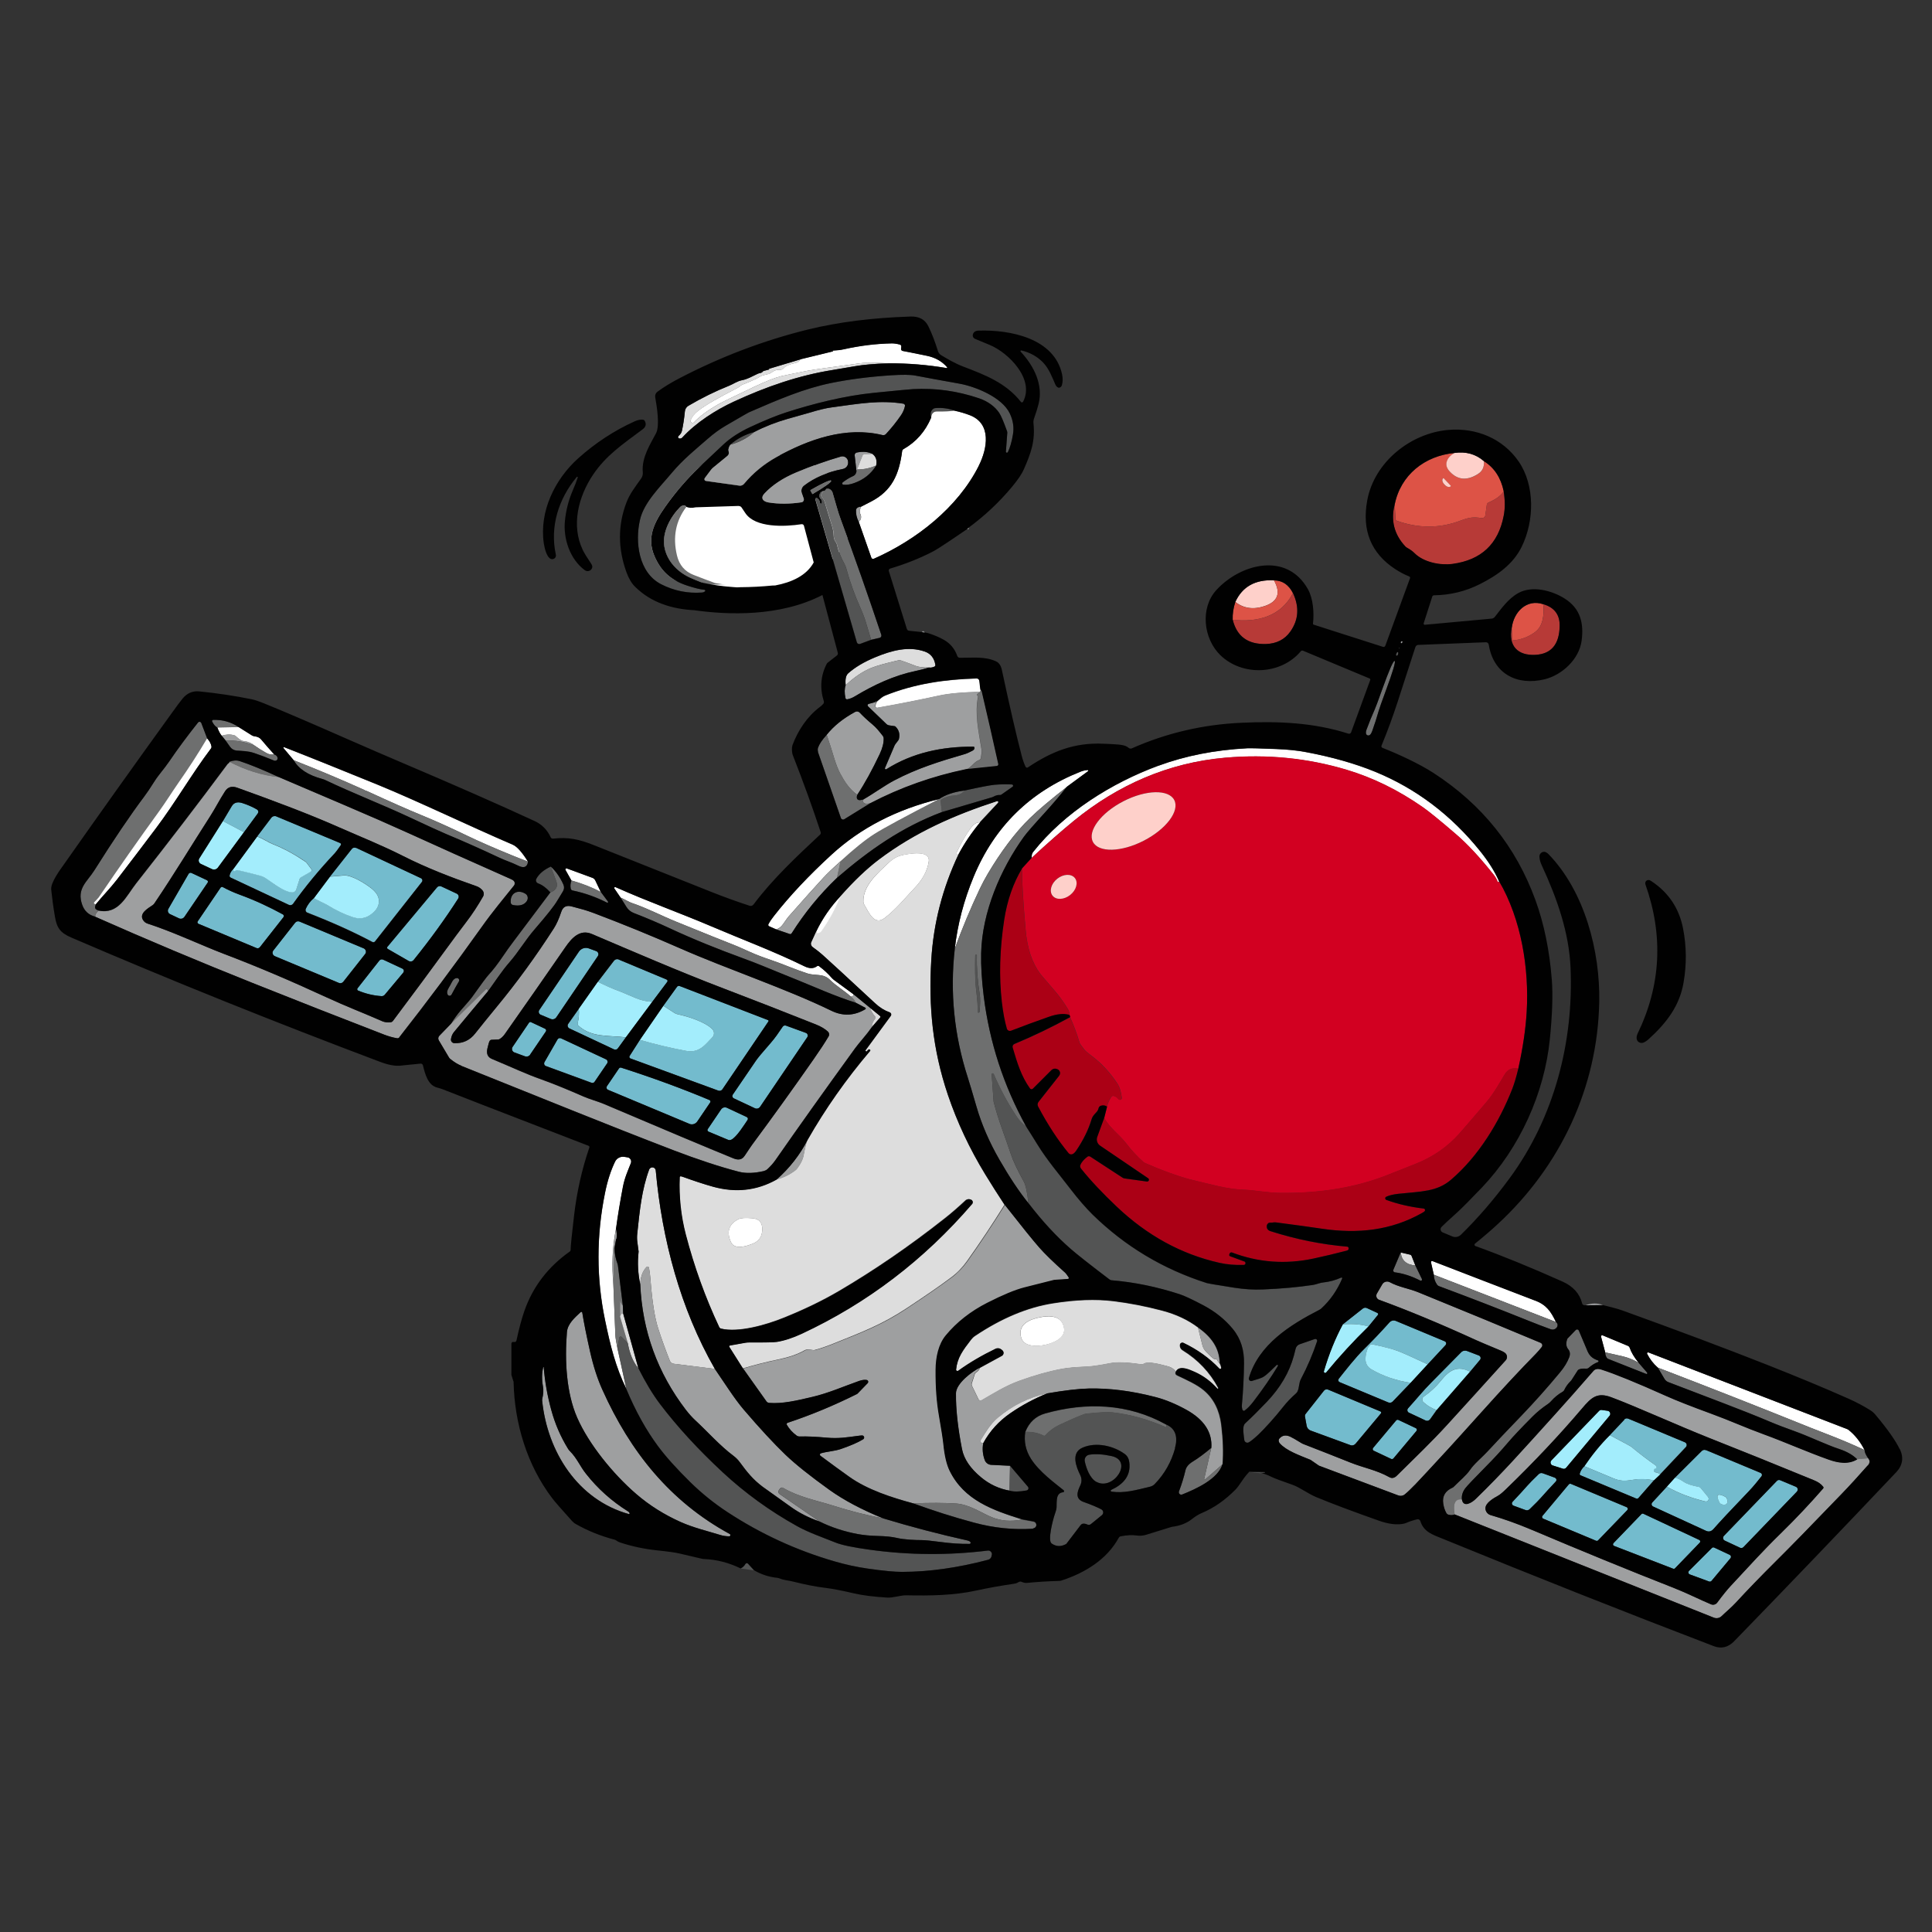 <?xml version="1.0" encoding="UTF-8"?>
<svg id="Layer_1" data-name="Layer 1" xmlns="http://www.w3.org/2000/svg" viewBox="0 0 255.12 255.12">
  <rect x="0" y="0" width="255.12" height="255.12" fill="#333333" stroke="none"/>
  <defs>
    <style>
      .cls-1 {
        fill: #fed0ca;
      }

      .cls-2 {
        fill: #010101;
      }

      .cls-3 {
        fill: #dd5346;
      }

      .cls-4 {
        fill: #d20021;
      }

      .cls-5 {
        fill: #6e6f6f;
      }

      .cls-6 {
        fill: #ddd;
      }

      .cls-7 {
        fill: #fff;
      }

      .cls-8 {
        fill: #535454;
      }

      .cls-9 {
        fill: #9e9fa0;
      }

      .cls-10 {
        fill: #a3edfc;
      }

      .cls-11 {
        fill: #ab0015;
      }

      .cls-12 {
        fill: #b73a37;
      }

      .cls-13 {
        fill: #73bbcd;
      }
    </style>
  </defs>
  <path class="cls-7" d="M100.74,56.48c-4.97,3.56-11.94,5.8-14.44,11.98-.72,1.77-1.08,4.2-.28,5.98.54,1.21,1.49,1.54,2.62,2.01,1.83.77,3.69.92,5.63,1.2,2.62.38,5.37.76,8.08.51.64-.71,2.04-.82,2.94-1.23,1.17-.53,2.37-1.16,3.38-1.97,1.34-1.07,2.84-2.57,3.38-4.24,1.02-3.11-.39-6.28-2.82-8.22-1.9-1.52-4.24-2.2-6.65-2.42-1.88-.17-3.74-.77-5.61-.81"/>
  <path class="cls-7" d="M117.32,47.98c-1.29-.05-2.52-.17-3.79,0-3.98.53-6.26.86-6.83.97-1.99.39-3.19.64-3.6.74-.83.21-2.01.68-3.55,1.41-2.67,1.26-4.25,2.03-4.75,2.32-1.37.79-2.42,1.57-3.16,2.35-.1.1-.26.11-.37,0-.07-.07-.1-.18-.07-.28.15-.44.47-.85.97-1.24.9-.71,2.67-1.73,5.3-3.08.15-.07.33-.29.54-.37,1.25-.5,1.98-.83,2.21-.99.56-.39,1.22-.29,1.65-.62.36-.28.74-.4,1.14-.37.18.02.36-.06.47-.2.24-.3.75-.53,1.54-.69.3-.06.54-.23.71-.51l4.23-1.03s.03-.03.03-.05c0-.01-.01-.02-.03-.03-.04-.01-.07-.02-.11-.02.65-.03,1.17-.09,1.56-.18,2.15-.48,4.27-.74,6.36-.78.3,0,.65.05,1.06.16.12.03.2.15.18.28l-.03.27c-.02.14.08.27.22.29.42.07,1.48.29,3.2.64,1.11.23,2,.74,2.66,1.51.02.03.02.07,0,.1-.01.01-.03.02-.05.02-2.53-.43-5.08-.64-7.68-.63Z"/>
  <path class="cls-6" d="M105.74,47.43c-.17.28-.41.45-.71.51-.79.16-1.31.39-1.54.69-.11.14-.29.22-.47.2-.4-.04-.78.09-1.14.37-.43.33-1.09.23-1.65.62-.23.16-.97.49-2.21.99-.21.08-.4.29-.54.37-2.63,1.34-4.39,2.37-5.3,3.08-.5.39-.82.81-.97,1.24-.05.14.02.28.16.33.1.03.2,0,.28-.07.74-.78,1.79-1.56,3.16-2.35.49-.29,2.07-1.06,4.75-2.32,1.54-.73,2.72-1.2,3.55-1.41.41-.1,1.61-.35,3.6-.74.57-.11,2.85-.44,6.83-.97,1.26-.17,2.5-.05,3.79,0-1.9.06-3.35.19-4.35.37-.89.16-1.89.33-3.01.51-4.48.71-8.82,2.21-13.07,4.18-2.38,1.1-5,2.77-6.81,4.75-.1.11-.26.15-.41.11h-.02c-.09-.04-.14-.13-.12-.23,0-.03.03-.06.05-.08.26-.22.41-.45.46-.7.17-.78.3-1.64.39-2.57.03-.3.2-.58.47-.73,1.77-1.04,3.55-1.92,5.36-2.64.58-.23,1.06-.61,1.73-.74.69-.13,1.18-.43,2.09-.86.2-.1.45-.03.65-.29.03-.04.07-.06.11-.07l.76-.2s0,0,0-.01c0,0,0,0,0,0-.06-.02-.09-.02-.1-.02-.01,0-.02,0-.02-.02,0-.01,0-.02.02-.02h0l4.23-1.27Z"/>
  <path class="cls-8" d="M93.09,78.08c-.11.1-.25.15-.43.16-1.89.13-3.68-.24-5.36-1.1-3-1.54-3.46-5.62-2.79-8.5.52-2.29,2.65-4.34,4.15-6.14,1.56-1.87,3.32-3.26,4.8-4.56.78-.68,1.56-1.26,2.36-1.72,1.96-1.14,2.97-1.73,3.05-1.76,4.02-1.75,7.31-3.15,10.86-3.88,2.4-.49,5.03-.83,7.9-1.02,1.52-.1,2.61-.09,3.26.04,1.48.28,3.41.64,5.79,1.06,2.11.38,5.64,1.78,6.67,3.95.43.91.57,1.83.41,2.76-.16.97-.39,1.75-.67,2.33-.03.07-.11.1-.18.07-.05-.02-.08-.08-.08-.14l.18-2.46c0-.08,0-.16-.03-.23-.45-1.25-.79-2.05-1.03-2.41-.57-.86-1.52-1.54-2.65-1.93-2.89-.98-5.8-1.38-8.72-1.22-.48.03-2.21.19-5.17.49-3.94.39-8.17,1.48-11.55,2.57-1.33.43-2.92,1.08-4.79,1.95-1.43.67-2.62,1.44-3.54,2.3-.11.1-1.13,1.07-3.08,2.9-1.7,1.6-3.25,3.4-4.65,5.39-1.47,2.09-2.4,4.05-1.39,6.43.88,2.06,2.21,3.23,4.37,3.93.98.32,1.72.5,2.24.54.07,0,.12.07.11.13,0,.03-.02.06-.04.08Z"/>
  <path class="cls-9" d="M96.42,58.73c1.25-.35,2.3-.9,3.16-1.67,1.41-.73,2.88-1.3,4.42-1.74,1.81-.51,2.78-.78,2.9-.82,1.18-.36,2.15-.6,2.92-.7,3.73-.51,6.37-.98,9.46-.49.15.02.25.16.22.31,0,0,0,0,0,.01-.09.42-.26.82-.51,1.19-.6.88-1.27,1.71-2,2.5-.11.12-.29.18-.45.14-4.86-1.19-9.79.57-14.01,2.91-1.65.92-3.08,2.09-4.28,3.53-.15.18-.38.27-.61.24l-4.42-.62c-.13-.02-.22-.13-.2-.26,0-.04.02-.08.04-.11l.82-1.09c.08-.11.18-.21.29-.3l1.89-1.55c.15-.12.22-.33.17-.52-.1-.36-.03-.67.19-.96Z"/>
  <path class="cls-8" d="M126.04,54.24c-.55.09-1.31.13-2.28.11-.49,0-.76.26-.8.81-.15-.52-.06-.91.27-1.16.07-.06.17-.09.26-.1.88-.08,1.73.03,2.55.33Z"/>
  <path class="cls-7" d="M126.04,54.24c.7.15,1.39.35,2.06.61,2.85,1.12,2.3,4.37,1.15,6.66-2.78,5.53-8.29,9.82-13.87,12.28-.12.05-.26,0-.32-.12,0,0,0-.01,0-.02l-1.66-4.73c.34-.33.4-.7.18-1.12-.03-.07-.05-.14-.05-.21,0-.23.06-.46.19-.69.41-.21.83-.42,1.25-.64,2.85-1.45,3.76-3.66,4.16-6.7.01-.11.08-.2.17-.25,1.66-.94,2.88-2.32,3.66-4.16.05-.55.31-.82.8-.81.96.01,1.72-.03,2.28-.11Z"/>
  <path class="cls-8" d="M99.58,57.05c-.86.77-1.91,1.33-3.16,1.67.91-.79,1.96-1.34,3.16-1.67Z"/>
  <ellipse class="cls-8" cx="89.15" cy="59.86" rx=".34" ry=".24" transform="translate(-10.54 99.77) rotate(-55.7)"/>
  <path class="cls-9" d="M115.18,59.94l-1.06.06c-.1,0-.19.07-.23.17l-.72,1.84-.07.24-.24-2.11c-.02-.18.1-.34.28-.38.82-.16,1.5-.1,2.06.18Z"/>
  <path class="cls-3" d="M192.07,59.82c-.53.31-.87.68-1.01,1.12-.15.46-.02.91.41,1.36,1.03,1.1,2.26,1.2,3.67.32.61-.38.88-.95.82-1.71,1.37.86,2.24,2.19,2.61,3.97-.37.57-1.05,1.07-2.02,1.48-.11.05-.19.15-.21.27l-.2,1.41c-.03.24-.25.4-.49.37,0,0,0,0,0,0-1.1-.16-1.62-.1-2.82.35-2.73,1.03-5.53,1.03-8.4,0-.08-.03-.14-.11-.15-.2l-.11-1.91c.77-3.91,3.96-6.46,7.91-6.83ZM191.57,64.14l-.94-.99s-.05-.02-.07,0l-.02.02c-.17.16-.09.51.16.78l.07.07c.26.27.6.37.77.21l.02-.02s.02-.05,0-.07c0,0,0,0,0,0Z"/>
  <path class="cls-1" d="M195.95,60.9c.07.76-.2,1.33-.82,1.71-1.41.88-2.64.78-3.67-.32-.43-.45-.56-.9-.41-1.36.14-.44.48-.81,1.01-1.12,1.52-.21,2.81.15,3.88,1.08Z"/>
  <path class="cls-6" d="M115.18,59.94c.48.34.65.85.51,1.54-.82.36-1.66.53-2.52.52l.72-1.84c.04-.1.13-.16.23-.17l1.06-.06Z"/>
  <path class="cls-9" d="M111.98,60.89v.04c.09.47-.22.91-.69,1-2.03.4-3.74,1.12-5.12,2.18-.3.23-.42.62-.3.98l.26.74c.07.2-.03.41-.23.48-.02,0-.05.01-.07.02-1.54.23-2.99.24-4.34.02-.75-.12-1.11-.59-.54-1.19,1.04-1.11,2.43-2.03,4.16-2.76,2.02-.85,4-1.55,5.92-2.11.4-.12.82.11.94.51,0,.03.01.06.02.08Z"/>
  <path class="cls-5" d="M115.69,61.47c-.68,1.11-1.66,1.88-2.94,2.33-.54.19-1.02.26-1.42.2-.09-.01-.15-.1-.14-.19,0-.04.03-.08.06-.1.45-.35.92-.64,1.44-.87.22-.1.35-.3.41-.61l.07-.24c.87,0,1.71-.17,2.52-.52Z"/>
  <path class="cls-1" d="M191.57,64.14s.02.05,0,.07c0,0,0,0,0,0l-.02.02c-.17.16-.51.07-.77-.21l-.07-.07c-.26-.27-.33-.62-.16-.78l.02-.02s.05-.02.07,0l.94.99Z"/>
  <path class="cls-5" d="M107.02,64.79s0-.06.02-.08c0,0,0,0,0,0l.07-.04c1.36-.79,2.53-1.33,2.61-1.22l.03.06c.07.13-.98.88-2.35,1.67l-.07.04s-.06,0-.08-.02c0,0,0,0,0,0l-.24-.42Z"/>
  <path class="cls-5" d="M115.03,84.47c-.2-.68-.41-1.36-.61-2.04-.21-.72-.46-1.39-.73-2-.8-1.78-1.45-3.58-1.94-5.38-.05-.2-.13-.39-.23-.57-.48-.88-.81-1.73-.99-2.57-.02-.11-.08-.22-.15-.32-.18-.23-.28-.54-.29-.93,0-.35-.07-.72-.19-1.13-.18-.63-.52-1.71-1-3.26-.07-.21-.18-.39-.33-.53-.07-.06-.11-.14-.12-.23-.04-.32.11-.56.45-.72.17-.2.26-.3.29-.3.34-.01.65.21.75.54.24.81.41,1.42.53,1.83.19.67.38,1.26.57,1.76,1.82,4.93,3.6,10,5.34,15.2.05.16-.03.33-.2.39,0,0-.02,0-.03,0l-1.13.26Z"/>
  <path class="cls-8" d="M108.89,64.79c-.34.15-.49.39-.45.72.01.09.06.17.12.23.16.14.27.32.33.53.48,1.55.81,2.64,1,3.26.12.41.18.79.19,1.13.01.39.11.7.29.93.07.09.12.2.15.32.18.84.5,1.7.99,2.57.1.18.18.37.23.57.49,1.81,1.14,3.6,1.94,5.38.27.61.52,1.27.73,2,.2.68.41,1.36.61,2.04l-1.45.54c-.17.06-.36-.03-.42-.2,0,0,0-.01,0-.02l-5.47-18.86c-.02-.08.03-.16.11-.19.04-.01.09,0,.12.02.21.14.33.34.37.6,0,.07.06.13.13.13s.13-.06.13-.13c.04-.22-.02-.4-.17-.52-.09-.08-.14-.18-.15-.3-.04-.46.18-.71.68-.75Z"/>
  <path class="cls-12" d="M184.16,66.65l.11,1.91c0,.09.06.17.15.2,2.87,1.02,5.67,1.02,8.4,0,1.21-.46,1.72-.51,2.82-.35.24.03.46-.13.49-.36,0,0,0,0,0,0l.2-1.41c.02-.12.1-.22.21-.27.97-.42,1.64-.91,2.02-1.48.19,1.19.2,2.28,0,3.26-.72,3.72-2.97,5.83-6.77,6.34-1.57.21-3.79-.2-5.01-1.43-.25-.25-.58-.49-.99-.71-.1-.05-.18-.12-.25-.2-1.45-1.57-1.91-3.4-1.39-5.48Z"/>
  <path class="cls-5" d="M90.62,66.95c-1.39,1.84-1.8,3.97-1.23,6.38.3,1.28,1.04,2.14,2.2,2.59.93.36,1.87.72,2.8,1.06.03.01.06.02.09.02l3.26.54c-1.78.12-3.03.07-3.76-.16-1.02-.33-1.98-.69-2.88-1.1-1.68-.76-3.1-2.25-3.39-4.14-.29-1.86.81-3.88,2.1-5.18.07-.07.14-.12.23-.15.29-.11.48-.06.57.13Z"/>
  <path class="cls-9" d="M113.71,66.92c-.12.23-.18.45-.19.69,0,.07.02.14.05.21.22.42.16.79-.18,1.12-.27-.53-.39-1.06-.36-1.58,0-.06.03-.12.07-.18.12-.17.33-.25.61-.25Z"/>
  <path class="cls-6" d="M127.86,69.71c.06.05.08.09.05.13,0,0-.01.01-.02.01-.06.01-.12.01-.17,0l.14-.15Z"/>
  <path class="cls-1" d="M168.23,76.64c.93,1.67.52,2.8-1.24,3.39-1.49.5-2.77.31-3.87-.55.94-2.03,2.64-2.97,5.11-2.85Z"/>
  <path class="cls-3" d="M170.73,78.33c-1.58,3.08-4.71,3.88-7.96,3.51-.03-.77.09-1.55.35-2.35,1.09.86,2.38,1.04,3.87.55,1.76-.59,2.17-1.72,1.24-3.39,1.11.01,1.94.58,2.5,1.69Z"/>
  <path class="cls-12" d="M162.78,81.83c3.25.38,6.38-.42,7.96-3.51.86,1.85.74,3.54-.36,5.09-.74,1.04-1.81,1.58-3.19,1.63-2.4.07-3.87-1-4.41-3.21Z"/>
  <path class="cls-3" d="M203.78,79.79c.13,1.38.01,2.87-1.07,3.67-.83.62-1.77.98-2.8,1.1-.12.01-.22-.07-.23-.18,0,0,0-.01,0-.02l-.05-1.46c.26-2.07,1.94-3.84,4.15-3.11Z"/>
  <path class="cls-12" d="M199.63,82.89l.05,1.46c0,.11.1.21.22.2,0,0,.01,0,.02,0,1.03-.12,1.97-.48,2.8-1.1,1.08-.8,1.2-2.29,1.07-3.67,1.48.43,2.21,1.4,2.17,2.91-.05,2.4-1.11,3.66-3.17,3.78-2.38.14-3.64-1.2-3.16-3.58Z"/>
  <path class="cls-9" d="M122.15,83.49c-.02-.06-.11-.06-.26,0l-.13-.04c.06-.16.19-.14.4.05Z"/>
  <path class="cls-8" d="M122.15,83.49c-.06.08-.15.08-.26,0,.16-.05.24-.05.26,0Z"/>
  <path class="cls-9" d="M184.97,84.88s0-.09.02-.15c.03-.06.1-.08.16-.05.03.02.06.05.06.08,0,.01-.02.06-.08.14-.03.04-.09.06-.13.03-.02-.01-.03-.03-.04-.06Z"/>
  <path class="cls-5" d="M184.77,85.53s.06.02.06.05c0,.02-.01.05-.03.06-.03.01-.04,0-.05-.02,0-.06,0-.09.02-.09Z"/>
  <path class="cls-6" d="M122.68,88.15c-.8,0-1.37-.07-1.71-.2-.56-.22-1.22-.46-1.98-.73-.12-.04-.26-.05-.38-.02-1.66.38-2.84.71-3.54.99-1.1.44-2.24,1.2-3.4,2.29-.08-.77.03-1.29.33-1.56.89-.79,2.07-1.5,3.54-2.11,2.23-.93,4.45-1.51,6.57-.77.79.28,1.26.87,1.4,1.77.01.09-.04.18-.12.22-.27.12-.51.16-.72.12Z"/>
  <path class="cls-8" d="M184.35,86.49c0-.1.05-.22.13-.35.02-.04.08-.05.11-.03.02.01.04.04.04.06.02.16-.02.29-.1.38-.04.04-.11.05-.15.02-.02-.02-.04-.04-.03-.07Z"/>
  <path class="cls-9" d="M122.68,88.15c-.61.19-1.2.34-1.78.46-2.83.59-5.48,1.82-8.02,3.35-.33.2-.66.33-.99.39-.12.02-.23-.05-.25-.17-.14-.68-.13-1.25.03-1.7,1.16-1.09,2.29-1.85,3.4-2.29.7-.28,1.88-.61,3.54-.99.13-.03.26-.02.38.02.76.26,1.42.51,1.98.73.34.13.91.2,1.71.2Z"/>
  <path class="cls-5" d="M184.16,87.28c.17.06-.22,1.38-1.17,3.95-.54,1.47-.85,2.34-.93,2.63-.25.89-.54,1.78-.85,2.65-.17.48-.38.68-.63.59-.24-.09-.28-.37-.1-.86.32-.87.67-1.73,1.05-2.58.12-.27.45-1.14.97-2.61.93-2.58,1.48-3.84,1.65-3.78Z"/>
  <path class="cls-7" d="M129.49,91.11c0,.08-.03.17-.09.26-2.32.05-4.11.22-5.35.49-2.67.58-5.39,1.12-8.17,1.61-.13.02-.26-.06-.28-.2,0-.05,0-.11.02-.16.05-.09.08-.21.1-.37.05-.03.1-.08.15-.15l.55-.45c.15-.12.32-.22.5-.29,3.83-1.54,7.89-2.14,12.07-2.25.19,0,.35.13.37.32l.14,1.18Z"/>
  <path class="cls-5" d="M127.63,101.6c.74-.29.94-.95,1.68-1.23.12-.04.2-.15.23-.27.1-.5.13-.86.09-1.09-.43-2.67-.9-4.73-.47-6.97,0-.05,0-.1-.04-.13,0,0-.03-.04-.07-.08-.04-.05-.04-.12.01-.17,0,0,0,0,0,0l.35-.27c.06-.1.09-.18.09-.26.1.04.16.13.19.25.75,3.18,1.47,6.36,2.18,9.56.03.11-.04.22-.15.25,0,0-.02,0-.03,0l-4.06.42Z"/>
  <path class="cls-9" d="M129.4,91.38l-.35.27c-.05.04-.06.11-.02.17,0,0,0,0,0,0,.04.05.07.08.07.08.03.04.05.08.04.13-.43,2.24.04,4.3.47,6.97.04.22,0,.58-.09,1.09-.02.12-.11.23-.23.27-.74.28-.94.94-1.68,1.23-4.44.92-8.67,2.41-12.67,4.5-.36.04-.6.05-.72.01-.24-.07-.31-.24-.22-.53,1.4-.8,2.78-1.83,4.09-2.52,3.02-1.59,5.98-2.51,9.29-3.47.25-.07.59-.22,1.03-.45.2-.11.3-.24.27-.42,0-.07-.07-.12-.14-.12-4.12-.02-8.03.79-11.49,2.98-.06.04-.14.02-.18-.04-.02-.04-.03-.08,0-.12l1.28-3s.05-.09.08-.13l.41-.54s.06-.1.07-.16c.15-.66,0-1.2-.46-1.64-.03-.03-.07-.05-.11-.05l-.69-.1c-.16-.02-.31-.09-.42-.21l-2.4-2.31c-.07-.07-.08-.19,0-.27.02-.02.05-.04.09-.05l.8-.22h.17c-.02.15-.05.27-.1.36-.06.12-.02.27.1.33.05.03.1.03.16.02,2.78-.49,5.5-1.03,8.17-1.61,1.25-.27,3.03-.43,5.35-.49Z"/>
  <path class="cls-8" d="M115.87,92.61c-.05.07-.1.12-.15.15h-.17c.04-.11.15-.17.32-.15Z"/>
  <path class="cls-9" d="M113.21,104.96c-1.03-.72-1.68-1.73-2.27-2.83-.28-.53-.55-1.23-.82-2.11-.29-.98-.61-1.98-.96-2.99.93-1.17,2.19-2.18,3.76-3.03.2-.11.45-.07.6.09.51.54,1.07,1.05,1.67,1.55.55.46.85.86,1.36,1.5.09.11.14.25.14.38.01.59-.16,1.28-.53,2.06-.98,2.07-1.96,3.86-2.96,5.37Z"/>
  <path class="cls-5" d="M31.5,96l-2.81.06c-.23-.1-.46-.35-.68-.78-.04-.07-.01-.17.06-.21.02-.01.04-.02.07-.02,1.24-.04,2.36.28,3.36.94Z"/>
  <path class="cls-5" d="M27.36,97.5c-1.2,2.03-2.48,4-3.82,5.91-.82,1.16-1.67,2.55-2.55,3.76-2.57,3.53-5.21,7.29-7.92,11.29-.03.05-.23.26-.58.64-.08.08-.07.16,0,.24.05.04.11.06.2.05-.07.14-.11.28-.11.41,0,.1.04.2.12.26.09.07.2.12.34.16-.29.22-.45.49-.47.81-.85-.22-1.42-.74-1.71-1.57-.76-2.15.66-3.04,1.61-4.55,2.55-4.05,4.74-7.29,6.56-9.71.35-.46.81-1.14,1.37-2.03.56-.89,1.26-1.62,1.94-2.62,1.14-1.68,2.42-3.4,3.82-5.16.09-.11.24-.13.35-.04.04.03.06.07.08.11l.77,2.02Z"/>
  <path class="cls-7" d="M31.5,96l1.75,1.1c.11.07.24.11.37.13.38.04.67.18.86.41.54.65,1.12,1.31,1.72,1.97-.33.08-.67.02-1.04-.18-.6-.34-1.12-.67-1.57-.99-.41-.34-.9-.53-1.48-.58-.21-.02-.53-.23-.96-.63-.07-.07-.16-.12-.25-.14-.53-.14-1.07-.11-1.62.07-.21-.25-.4-.61-.58-1.09l2.81-.06Z"/>
  <path class="cls-9" d="M33.59,98.43c-1.23-.47-2.49-.69-3.79-.65l-.52-.64c.55-.18,1.1-.2,1.62-.07.09.02.18.07.25.14.43.4.75.61.96.63.58.05,1.07.24,1.48.58Z"/>
  <path class="cls-5" d="M109.17,97.03c.35,1.01.67,2,.96,2.99.26.88.53,1.58.82,2.11.59,1.1,1.25,2.11,2.27,2.83-.1.27-.09.46.03.59.08.08.2.12.37.1.12-.01.26-.04.39-.07-.09.29-.02.46.22.53.12.04.36.03.72-.01l-3.42,2.11c-.15.09-.34.05-.44-.1-.01-.02-.02-.04-.03-.06l-3.04-8.75c-.06-.19-.06-.39,0-.57.17-.47.54-1.03,1.13-1.67Z"/>
  <path class="cls-7" d="M27.36,97.5c.33.37.52.73.57,1.06.02.1-.01.21-.08.3-2.52,3.34-4.64,7.05-7.26,10.53-1.62,2.15-3.33,4.41-5.16,6.79-.81,1.05-1.86,2.12-2.76,3.22-.09,0-.15-.01-.2-.05-.08-.08-.09-.16,0-.24.36-.38.55-.6.58-.64,2.72-4,5.36-7.77,7.92-11.29.88-1.21,1.74-2.6,2.55-3.76,1.34-1.91,2.62-3.88,3.82-5.91Z"/>
  <path class="cls-5" d="M33.59,98.43c.45.32.97.65,1.57.99.37.21.71.27,1.04.18.27.11.43.27.46.49.03.18-.11.34-.3.36-.06,0-.12,0-.18-.03-.91-.38-1.78-.71-2.61-.99-.84-.28-1.44-.26-2.33-.33-.35-.03-.67-.21-.87-.5l-.58-.82c1.3-.04,2.57.18,3.79.65Z"/>
  <path class="cls-7" d="M69.72,113.78c-.77-.29-1.46-.56-2.06-.81-2.45-1-4.45-1.87-6.01-2.63-2.25-1.09-4.25-1.98-5.98-2.69-1.79-.73-4.2-1.8-7.24-3.2-.04-.02-.12-.03-.24-.03,0,0-.02,0-.03,0,0,0,0-.01,0-.01.02,0,.04,0,.05,0,.02,0,.02-.01,0-.03,0-.01-.02-.02-.03-.03-3.12-1.41-6.27-2.73-9.43-3.97l-1.33-1.58s-.03-.09,0-.12c.02-.02.06-.03.09-.01,3.63,1.42,7.74,3.08,12.33,4.95,5.37,2.2,11.93,5.38,17.86,7.93.56.24,1.23.99,2.01,2.24Z"/>
  <path class="cls-7" d="M197.95,116.36s-.02.07-.04.09c-.02.04-.08.06-.12.04-.02-.01-.04-.03-.04-.05-.11-.31-.29-.62-.54-.94-1.81-2.28-3.47-4.06-4.98-5.35-2.12-1.82-3.57-3-4.36-3.55-3.24-2.26-6.59-3.9-10.06-4.94-5.18-1.55-10.53-2.08-16.07-1.59-7.5.66-14.17,3.61-19.95,8.33-1.59,1.3-3.46,2.94-5.61,4.93,0-.36.07-.62.21-.79,4.14-5.25,10.43-9.15,16.56-11.41,3.58-1.32,7.49-2.09,11.73-2.31.41-.02,1.7.01,3.88.1,1.48.06,2.77.19,3.86.4,3.47.65,6.52,1.52,9.16,2.6,5.41,2.22,10.03,5.71,13.86,10.47,1.11,1.38,1.94,2.7,2.5,3.98Z"/>
  <path class="cls-4" d="M197.95,116.36c2.96,5.07,3.98,11.59,3.65,17.25-.13,2.25-.5,4.75-1.11,7.52-.79-.17-1.39.08-1.79.76-.68,1.13-1.47,2.56-2.44,3.69-1.8,2.11-2.98,3.48-3.54,4.11-1.57,1.78-3.51,3.12-5.81,4.02-2.17.86-3.35,1.32-3.51,1.39-4.2,1.69-8.97,2.5-14.31,2.44-1.74-.02-3.37-.37-4.81-.42-1.09-.04-2.27-.2-3.56-.51-2.02-.47-3.26-.77-3.72-.9-1.66-.45-3.59-1.15-5.79-2.12-.1-.05-.19-.1-.27-.18-.8-.72-1.54-1.52-2.22-2.41-.93-1.21-2.16-2-2.91-3.37l.37-1.47c.11-.49.3-.94.59-1.34.07-.09.18-.13.29-.11.24.06.46.2.65.43.08.1.24.12.34.04.07-.05.1-.14.09-.22-.1-.8-.29-1.41-.55-1.82-1-1.53-2.18-2.8-3.56-3.81-.41-.3-.69-.54-.83-.73-.39-.49-.6-.78-.63-.88-.39-1.3-.81-2.43-1.26-3.39-.03-.1-.06-.19-.09-.28.04-.25-.04-.53-.23-.85-.5-.83-1.07-1.63-1.72-2.38-1.2-1.4-1.84-2.14-1.91-2.24-1.07-1.44-1.71-3.36-1.92-5.75-.32-3.63-.49-6.35-.49-8.15l1.25-1.37c2.15-1.99,4.02-3.63,5.61-4.93,5.78-4.72,12.45-7.67,19.95-8.33,5.54-.49,10.89.04,16.07,1.59,3.47,1.04,6.82,2.68,10.06,4.94.79.55,2.25,1.73,4.36,3.55,1.51,1.29,3.17,3.08,4.98,5.35.25.32.43.63.54.94.02.05.07.07.11.06.02,0,.04-.02.05-.04.01-.02.03-.05.04-.09ZM155.06,105.65c-.74-1.44-3.74-1.37-6.71.15-2.96,1.52-4.77,3.93-4.03,5.37h0c.74,1.44,3.74,1.37,6.71-.15,2.96-1.52,4.77-3.93,4.03-5.37h0ZM141.94,115.94c-.47-.59-1.51-.55-2.33.09-.82.64-1.1,1.65-.64,2.24s1.51.55,2.33-.09c0,0,0,0,0,0,.82-.64,1.1-1.65.64-2.24Z"/>
  <path class="cls-5" d="M69.72,113.78c-.05.39-.21.63-.47.71-.2.06-.49,0-.85-.18-.86-.43-1.65-.65-2.59-1.1-2.27-1.07-4.58-2.1-6.93-3.08-.71-.3-2.32-1.03-4.81-2.2-3.57-1.67-7.48-3.18-11.09-4.9-.14-.07-.28-.12-.43-.16-1.87-.5-3.14-1.33-3.79-2.5,3.16,1.24,6.31,2.57,9.43,3.97.02.01.04.03.04.05,0,0,0,.02-.01.02-.02,0-.03,0-.05,0,0,0,0,0,0,.01,0,0,.02,0,.03,0,.12,0,.2,0,.24.03,3.04,1.4,5.45,2.47,7.24,3.2,1.73.71,3.72,1.61,5.98,2.69,1.56.75,3.57,1.63,6.01,2.63.61.25,1.3.52,2.06.81Z"/>
  <path class="cls-5" d="M36.8,102.61c-2.17-.22-4.34-.89-6.49-2.01.5-.19.96-.22,1.37-.08,1.31.43,3.02,1.13,5.11,2.09Z"/>
  <path class="cls-9" d="M30.31,100.6c2.15,1.12,4.31,1.79,6.49,2.01,2.82,1.2,5.67,2.42,8.55,3.65,3.34,1.42,6.18,2.67,8.52,3.73,3.71,1.69,8.23,3.72,13.58,6.09.2.09.34.17.41.25.17.17.18.44.03.63-1.48,1.86-2.77,3.37-4.24,5.44-3.58,5.03-7.22,9.9-10.91,14.6-.07.08-.17.12-.28.11-.55-.09-1.12-.25-1.7-.47-5.91-2.28-11.73-4.57-17.47-6.86-6.96-2.78-13.87-5.68-20.72-8.72.02-.32.17-.59.47-.81,2.65.55,3.65-1.94,4.95-3.59,4.19-5.32,8.22-10.57,12.08-15.77.01-.02.06-.06.15-.12.05-.04.09-.09.1-.17ZM51.58,134.99c.12-.01.23-.08.31-.18,2.27-3.01,5.06-6.79,8.38-11.33.06-.08.5-.66,1.31-1.74.79-1.03,1.52-2.15,2.21-3.36.15-.26.11-.6-.09-.82-.23-.26-.51-.45-.85-.56-3.34-1.16-6.55-2.41-9.62-3.96-2.9-1.46-5.09-2.31-8.55-3.83-4.21-1.86-8.85-3.57-13.35-5.19-.71-.26-1.25-.1-1.62.47-.71,1.1-1.27,2.21-1.94,3.26-2.37,3.68-4.76,7.66-7.39,11.54-.06.09-.14.18-.24.24-.69.46-1.75,1.09-1.28,1.92.14.25.35.42.62.51,3.43,1.11,7.06,2.85,10.11,4.01,4.24,1.61,8.72,3.51,13.44,5.69,2.79,1.29,4.91,2.08,7.41,3.18.34.15.72.2,1.13.15Z"/>
  <path class="cls-7" d="M140.88,103.9c-2.13,1.67-3.74,3.03-4.84,4.09-2.05,1.98-3.97,4.63-5.59,7.36-.39.67-.75,1.33-1.06,1.99-1.2,2.53-2.31,5.17-3.31,7.92.37-3.21,1.2-6.37,2.49-9.48,2.74-6.61,7.45-11.23,14.1-13.87.32-.13.64-.2.95-.22.05,0,.09.03.09.08,0,.03-.01.06-.03.07l-2.8,2.06Z"/>
  <path class="cls-8" d="M124.37,107.24l-.16-1.46c-.01-.1.03-.19.12-.24.47-.29,1.06-.46,1.76-.51.56-.04.98-.25,1.27-.64,2.04-.45,3.36-.7,3.96-.76.84-.07,1.61-.08,2.31-.04.09,0,.16.09.15.18,0,.05-.03.09-.07.12l-1.48,1.04c-.06.04-.13.06-.2.05-.27-.02-.56.06-.88.24-.05.03-.1.05-.15.06l-6.64,1.96Z"/>
  <path class="cls-5" d="M140.88,103.9c-.92,1.17-1.87,2.27-2.82,3.32-1.56,1.71-2.52,2.81-2.86,3.29-3.08,4.27-5.52,9.96-5.64,15.37-.04,1.67.08,3.56.34,5.67.76,6.07,2.62,11.81,5.61,17.22-.49-.36-.9-.78-1.23-1.27-1.2-1.8-2.22-3.69-3.07-5.68-.03-.07-.11-.1-.18-.07-.05.02-.09.08-.08.14l.25,3.49s0,.05,0,.07c.59,2.39,1.54,4.69,2.29,6.98.26.81.83,2.02,1.71,3.63.25.46.45,1.4.6,2.82-1.22-1.51-2.49-3.42-3.82-5.73-1.34-2.33-2.35-4.66-3.03-7.01-.53-1.83-.91-3.1-1.14-3.82-1.81-5.6-2.38-11.28-1.72-17.05,1-2.76,2.1-5.4,3.31-7.92.31-.66.67-1.32,1.06-1.99,1.62-2.73,3.53-5.38,5.59-7.36,1.09-1.06,2.7-2.42,4.84-4.09ZM129.35,133.63c.1-1.04.11-1.83.02-2.37-.29-1.78-.41-3.47-.37-5.08,0-.06-.05-.11-.11-.11h0c-.06,0-.11.04-.11.1,0,0,0,0,0,0-.02,1.4-.06,3.12.16,4.86.13,1.06.19,1.93.16,2.62,0,.03.02.06.05.06,0,0,0,0,0,0h.11s.08-.04.09-.09Z"/>
  <path class="cls-5" d="M127.36,104.39c-.29.39-.72.6-1.27.64-.71.05-1.29.22-1.76.51-.08.05-.13.15-.12.24l.16,1.46c-5.25,1.97-9.6,5.02-13.85,8.69l.47-2.19c1.8-1.65,3.29-2.86,4.49-3.61,1.23-.78,4.07-2.31,8.53-4.61.85-.58,1.97-.96,3.35-1.13Z"/>
  <ellipse class="cls-1" cx="149.69" cy="108.41" rx="6.04" ry="2.93" transform="translate(-33 80.41) rotate(-27.2)"/>
  <path class="cls-7" d="M124.01,105.51c-4.46,2.3-7.31,3.84-8.53,4.61-1.2.76-2.69,1.96-4.49,3.61-1,.89-1.76,1.62-2.28,2.18-1.01,1.09-2.55,2.81-4.62,5.16-.05.05-.27.37-.69.96-.27.39-.59.62-.93.68l-.9-.4c-.1-.05-.15-.17-.1-.27,0,0,0-.01,0-.02.2-.37.44-.72.72-1.07,2.08-2.66,4.62-5.36,7.62-8.11,3.84-3.52,8.57-5.96,14.19-7.33Z"/>
  <path class="cls-6" d="M129.43,108.59c-.41-.05-.82.2-1.24.76-.62.83-1.24,1.9-1.86,3.22-.03.07-.02.14.02.2.06.09.14.11.22.05-2.11,4.46-3.31,9.11-3.6,13.95-.36,6.1.15,11.77,2.2,17.83,1.22,3.6,2.86,7.1,4.93,10.49.82,1.34,1.66,2.67,2.54,4-1.57,2.53-3.22,5-4.94,7.42-.61.86-1.3,1.58-2.1,2.17-1.38,1.04-3.35,2.4-5.91,4.09-3.21,2.12-5.74,3.08-9.62,4.64-1,.4-1.85.69-2.53.86-.06.01-.13.02-.2,0l-.51-.07c-.21-.03-.41.01-.6.11-.88.51-2.05.91-3.49,1.21-1.55.32-3.11.72-4.67,1.18l-1.8-2.85c-.04-.06-.02-.13.04-.17.01,0,.03-.01.04-.02l2.02-.36c.16-.03.33-.04.49-.04,2.08.01,3.32-.02,3.7-.08.99-.16,2.08-.52,3.27-1.07,8.64-4.03,16.14-9.75,22.5-17.14.13-.15.11-.38-.04-.51-.02-.02-.05-.04-.07-.05h-.02c-.25-.13-.54-.08-.74.11-1.02.95-1.93,1.74-2.74,2.37-4.64,3.66-9.3,6.85-13.97,9.59-2.15,1.26-4.57,2.43-7.28,3.52-2.34.95-6,1.99-8.28,1.43-.11-.03-.2-.1-.25-.2-1.84-3.91-3.31-7.99-4.42-12.24-.64-2.46-.91-4.98-.8-7.56,0-.07.06-.12.13-.12,0,0,0,0,.01,0,.08.01.18.04.3.08,1.48.54,2.8.97,3.98,1.3,2.98.82,5.76.51,8.35-.94.95-.26,1.8-.67,2.54-1.24.08-.06.16-.14.22-.22.47-.62.75-1.18.84-1.67.2-1.05.38-1.76.51-2.11,2.33-4.09,5.08-8.01,8.25-11.74.05-.05.04-.13-.01-.18-.03-.03-.07-.04-.11-.03-.07.01-.16.09-.27.24-.03.05-.1.06-.14.02,0,0,0,0-.01,0l-.06-.06s-.02-.05,0-.07l3.34-4.55c.1-.14.07-.33-.07-.43-.02-.02-.05-.03-.08-.04-.68-.24-1.32-.64-1.93-1.21-3.74-3.47-6.05-5.6-6.94-6.39-.33-.3-.77-.64-1.31-1.03-.2-.15-.27-.41-.17-.64l.66-1.44c-.03.19.1.26.41.19.1-.02.18-.08.24-.16,1.04-1.44,1.89-3,2.56-4.68,1.78-2.01,3.46-3.61,5.05-4.81,4.76-3.59,9.93-5.87,15.61-7.72.08-.03.16.02.18.09.02.05,0,.1-.03.14l-2.36,2.53ZM122.64,113.78c.24-1.6-2.67-1.02-3.45-.86-.64.13-1.25.45-1.81.98-1.53,1.44-3.45,3.06-3.37,5.18,0,.12.04.25.1.35.67,1.17,1.36,2.82,2.71,1.79,1.5-1.14,2.7-2.64,3.98-3.99.96-1.02,1.65-2.17,1.84-3.46ZM96.52,164.02c.49,1.08,2.1.53,2.92.19.79-.33,1.2-.94,1.22-1.84.02-.92-.41-1.42-1.29-1.5-.94-.08-1.56-.04-1.86.12-1.28.68-1.6,1.69-.99,3.03Z"/>
  <path class="cls-13" d="M32.22,109.89l-2.78-1.47c.39-.65.78-1.3,1.16-1.95.29-.49.75-.63,1.39-.43.73.23,1.38.52,1.96.86.17.1.22.31.12.48,0,.01-.01.02-.02.03l-1.82,2.48Z"/>
  <path class="cls-13" d="M30.77,114.79c0,.06.02.11.07.16.06.06.16.07.23.02.13-.08.24-.12.34-.09.5.11,1.43.34,2.79.69.37.1.72.26,1.03.47.9.63,2.21,1.67,3.28,1.77.28.03.54-.15.62-.41l.45-1.4c.02-.06.06-.12.12-.15l1.35-.78c.11-.06.14-.2.08-.31,0,0,0-.02-.02-.02l-.67-.89s-.04-.04-.06-.05c-1.44-.99-2.86-1.76-4.27-2.32-.29-.12-.65-.29-1.07-.53-.37-.21-.73-.38-1.09-.52l1.87-2.47c.15-.2.42-.28.66-.18l8.43,3.52c.1.04.15.16.1.26,0,.01-.01.02-.02.04-.38.55-.63.89-.76,1.03-2.09,2.22-3.93,4.45-5.53,6.7-.13.18-.36.24-.56.15l-7.68-3.6c-.11-.05-.17-.16-.15-.28.06-.31.21-.59.46-.83Z"/>
  <path class="cls-10" d="M29.44,108.42l2.78,1.47-3.45,4.68c-.18.24-.5.32-.77.2l-1.48-.69c-.25-.12-.35-.41-.24-.66,0-.02.02-.04.03-.05l3.12-4.94Z"/>
  <path class="cls-7" d="M129.43,108.59c-1.13,1.36-2.09,2.77-2.87,4.24-.08.05-.15.04-.22-.05-.04-.06-.05-.14-.02-.2.62-1.32,1.24-2.4,1.86-3.22.42-.56.83-.81,1.24-.76Z"/>
  <path class="cls-10" d="M33.95,110.46c.36.14.72.31,1.09.52.43.24.78.42,1.07.53,1.4.55,2.82,1.33,4.27,2.32.02.01.04.03.06.05l.67.89c.07.1.06.24-.04.31,0,0-.02.01-.02.02l-1.35.78c-.06.03-.1.09-.12.15l-.45,1.4c-.08.27-.34.44-.62.41-1.06-.1-2.37-1.15-3.28-1.77-.31-.22-.66-.38-1.03-.47-1.36-.35-2.29-.58-2.79-.69-.1-.02-.21,0-.34.09-.07.05-.17.04-.23-.02-.05-.05-.08-.1-.07-.16l3.18-4.33Z"/>
  <path class="cls-13" d="M41.46,118.59c.27.17.55.31.84.44.44.2.72.34.85.42,1.17.72,2.31,1.27,3.43,1.64.82.27,1.56.2,2.23-.24.72-.47,1.13-1,1.21-1.62.09-.66-.19-1.27-.85-1.83-.76-.65-2.73-1.9-3.77-1.81-.58.05-1.19.11-1.83.16l2.91-3.69c.13-.16.35-.21.53-.13l8.58,4.02c.16.08.23.27.16.43-.01.02-.02.04-.04.06l-6.18,7.85c-.08.11-.23.14-.36.08-2.54-1.35-5.39-2.63-8.58-3.87-.2-.08-.3-.3-.22-.51,0,0,0-.01,0-.02.25-.55.6-1.02,1.06-1.41Z"/>
  <path class="cls-7" d="M119.19,112.91c.78-.16,3.69-.74,3.45.86-.19,1.29-.87,2.44-1.84,3.46-1.28,1.35-2.48,2.85-3.98,3.99-1.35,1.03-2.04-.62-2.71-1.79-.06-.11-.1-.23-.1-.35-.07-2.11,1.84-3.74,3.37-5.18.56-.53,1.16-.86,1.81-.98Z"/>
  <path class="cls-9" d="M110.99,113.74l-.47,2.19c-2.29,2.19-4.28,4.63-5.98,7.32-.05.08-.15.12-.24.09l-1.82-.62c.35-.06.66-.29.93-.68.41-.58.64-.9.69-.96,2.07-2.35,3.61-4.07,4.62-5.16.52-.56,1.28-1.28,2.28-2.18Z"/>
  <path class="cls-5" d="M64.47,130.88l-.08-.2c-.02-.06-.09-.09-.16-.07-.02,0-.03.02-.04.03l-4.62,4.55c.4-.65.84-1.26,1.33-1.82.81-.92,1.3-1.49,1.45-1.71,1.21-1.7,1.93-2.67,2.15-2.9.56-.6,1.21-1.43,1.93-2.5.45-.67.92-1.32,1.41-1.97,1.6-2.12,3.22-4.27,4.84-6.44.76-.32,1.02-.8.78-1.45-.22-.6-.46-1.25-.72-1.96.68.62,1.24,1.42,1.67,2.39.13.29.1.62-.07.89-.18.28-.43.69-.75,1.23-.38.66-1.38,1.92-2.98,3.77-1.24,1.43-2.1,2.95-3.33,4.36-.49.56-.97,1.19-1.45,1.87-.45.64-.91,1.29-1.37,1.94Z"/>
  <path class="cls-8" d="M72.75,114.43c.26.7.5,1.36.72,1.96.24.65-.02,1.13-.78,1.45-.54-.6-1.08-1-1.62-1.19-.22-.08-.33-.32-.26-.54,0-.02.02-.04.03-.06.36-.66,1-1.2,1.91-1.61Z"/>
  <path class="cls-7" d="M79.35,117.8c-1.23-.64-2.53-1.15-3.89-1.52l-.79-1.4c-.04-.07-.01-.16.05-.2.04-.02.08-.02.12,0l3.38,1.24c.17.06.31.19.39.36l.73,1.53Z"/>
  <path class="cls-11" d="M134.94,114.69c0,1.8.17,4.52.49,8.15.21,2.39.85,4.31,1.92,5.75.07.1.71.84,1.91,2.24.65.76,1.22,1.55,1.72,2.38.19.32.26.6.23.85-.71-.23-1.64-.15-2.78.26-1.74.61-3.39,1.22-4.94,1.82-.22.09-.46-.02-.55-.23,0-.01,0-.02-.01-.04-.28-.96-.5-2.12-.66-3.5-.39-3.42-.28-7.04.31-10.88.4-2.58,1.19-4.84,2.37-6.8Z"/>
  <path class="cls-13" d="M27.34,116.24c.1.05.15.17.1.27,0,.01-.01.02-.02.03l-3.07,4.52c-.16.24-.47.32-.73.2l-1.17-.55c-.25-.12-.35-.41-.24-.66,0-.01.01-.03.02-.04l2.67-4.62c.08-.14.25-.19.39-.12l2.05.96Z"/>
  <ellipse class="cls-1" cx="140.46" cy="117.11" rx="1.88" ry="1.37" transform="translate(-42.34 111.94) rotate(-38.2)"/>
  <path class="cls-10" d="M41.46,118.59l2.11-2.82c.64-.06,1.26-.11,1.83-.16,1.04-.09,3,1.16,3.77,1.81.66.56.94,1.17.85,1.83-.08.61-.49,1.15-1.21,1.62-.67.43-1.41.51-2.23.24-1.12-.37-2.27-.92-3.43-1.64-.13-.08-.42-.22-.85-.42-.28-.13-.56-.28-.84-.44Z"/>
  <path class="cls-5" d="M79.35,117.8l.94,1.26s.02.1-.02.13c-.03.02-.07.02-.1,0-1.45-.74-2.97-1.28-4.56-1.61-.12-.03-.22-.12-.24-.25-.07-.35-.04-.71.1-1.07,1.36.38,2.65.88,3.89,1.52Z"/>
  <path class="cls-13" d="M51.21,125.3c-.09-.05-.12-.16-.07-.25,0,0,.01-.02.02-.02l6.56-7.86c.14-.16.37-.21.56-.12l2.05.96c.22.1.31.37.21.59,0,.02-.02.03-.03.05-1.69,2.64-3.65,5.35-5.89,8.13-.16.2-.44.25-.66.12l-2.76-1.59Z"/>
  <path class="cls-13" d="M37.44,121.11l-3.12,3.97c-.11.13-.29.18-.45.11l-7.66-3.2c-.11-.05-.17-.18-.12-.29,0-.01.01-.03.02-.04l3.02-4.45c.06-.09.19-.12.29-.07.66.36,1.4.7,2.22,1,2.11.77,3.98,1.66,5.72,2.61.12.06.16.21.1.33,0,.01-.01.02-.02.03Z"/>
  <path class="cls-7" d="M112.68,131.27c.02.12,0,.2-.06.25-.06.06-.15.08-.27.08-.88-.8-1.96-1.41-2.78-2.23-.88-.87-1.88-.49-2.96-.83-1.69-.55-3.3-1.27-4.68-1.73-1.19-.4-2.16-.77-2.9-1.11-1.19-.55-2.15-.95-2.87-1.22-.38-.14-2.67-1.06-6.87-2.77-1.97-.8-3.84-1.79-5.8-2.45-.19-.06-.45-.18-.78-.36-.24-.13-.5-.26-.77-.38l-.82-1.2c-.04-.06-.03-.13.03-.17.04-.03.08-.03.12-.01,4.27,1.91,8.46,3.39,12.66,5.18,4.07,1.74,8.22,3.28,12.28,5.27.67.33,1.22.32,1.66-.01.08-.06.19-.06.28,0,.65.49,1.19.99,1.62,1.49.1.12.22.23.35.33l2.56,1.88Z"/>
  <path class="cls-5" d="M69.58,118.97c-.35.53-.96.71-1.84.54-.16-.03-.29-.17-.3-.33-.1-1.22.91-1.81,1.96-1.15.31.19.39.61.18.94,0,0,0,0,0,0Z"/>
  <path class="cls-7" d="M110.99,118.35c-.67,1.68-1.52,3.24-2.56,4.68-.06.08-.15.14-.24.16-.31.07-.44,0-.41-.19.82-1.7,1.89-3.25,3.21-4.65Z"/>
  <path class="cls-5" d="M112.35,131.6c.31.21.53.48.66.81-2.68-.83-5.78-2.23-7.73-3.01-3.25-1.3-5.01-2.09-7.59-3.02-2.59-.94-6.17-2.36-9.33-3.84-1.48-.69-3.04-1.35-4.67-1.98-.39-.15-.73-.43-.95-.78l-.78-1.25c.27.12.52.25.77.38.33.18.59.29.78.36,1.96.66,3.83,1.66,5.8,2.45,4.2,1.71,6.49,2.63,6.87,2.77.73.27,1.68.67,2.87,1.22.74.34,1.71.71,2.9,1.11,1.38.46,2.99,1.19,4.68,1.73,1.07.35,2.08-.04,2.96.83.82.82,1.9,1.43,2.78,2.23Z"/>
  <path class="cls-9" d="M113.01,132.41c-.13-.32-.35-.59-.66-.81.11,0,.2-.02.27-.08.06-.05.08-.14.06-.25l2.21,1.81c.13.43.36.83.69,1.19.06.06.06.16,0,.23-.29.38-.44.75-.45,1.11-.33.47-.69.94-1.1,1.42-.52.61-.89,1.08-1.13,1.4-4,5.52-7.5,10.43-10.5,14.74-.3.43-.66.83-1.06,1.2-.14.13-.31.21-.49.26-1.26.29-2.34.32-3.24.1-2.47-.63-5.66-1.69-8.63-2.83-9.37-3.6-16.93-6.71-28.06-11.16-.46-.18-.95-.48-1.47-.9-.06-.05-.11-.11-.16-.18l-1.35-2.27c-.12-.2-.09-.45.07-.61l1.54-1.59,4.62-4.55s.12-.05.17,0c.01.01.02.03.03.04l.08.2c-1.5,1.79-3.01,3.59-4.51,5.41-.2.24-.33.55-.39.93-.04.25.14.48.39.52.02,0,.03,0,.05,0,1.13.05,2.05-.37,2.76-1.28.76-.96,1.72-2.15,2.88-3.56,2.65-3.21,5.15-6.65,7.51-10.32.34-.53.67-1.26.98-2.19.22-.66.68-.89,1.38-.7,1.26.33,1.85.48,2.9.87,3.89,1.47,7.71,3.03,11.45,4.68,6.26,2.75,13.93,5.3,19.93,8.22,1.52.74,3.02.68,4.49-.2.05-.03.07-.1.04-.15-.01-.02-.02-.03-.04-.04l-1.27-.67ZM64.64,137.49c-.06.1-.16.43-.29,1-.15.67.05,1.13.62,1.36,2.79,1.16,4.27,1.9,6.55,2.71,1.48.53,3.33,1.28,5.54,2.25.78.34,1.9.65,2.59.94,8.06,3.43,13.8,5.84,17.21,7.23.65.26,1.13.16,1.45-.33.52-.79.86-1.28,1-1.48,2.81-3.79,5.51-7.55,8.1-11.26.82-1.17,1.49-2.19,2-3.05.12-.2.08-.47-.09-.63-.4-.37-.93-.68-1.58-.94-4.04-1.61-8.07-3.18-12.1-4.72-5.92-2.25-12.36-5.05-17.49-7.23-1.59-.68-2.68.55-3.51,1.76-2.6,3.76-5.26,7.58-7.99,11.46-.21.3-.46.53-.73.68-.04.02-.08.03-.12.03l-.89.04c-.11,0-.22.07-.27.17Z"/>
  <path class="cls-13" d="M36.09,125.51l2.88-3.67c.14-.17.37-.23.57-.15l8.48,3.54c.25.1.37.39.26.64-.02.04-.04.08-.07.11l-2.89,3.67c-.14.17-.37.23-.57.15l-8.48-3.54c-.25-.1-.37-.39-.26-.64.02-.04.04-.08.07-.11Z"/>
  <path class="cls-13" d="M71.38,134c-.21-.09-.3-.32-.22-.53.01-.02.02-.05.04-.07l5.25-7.74c.29-.42.82-.59,1.3-.42l.98.36c.23.08.35.34.26.56-.01.03-.03.07-.05.1l-5.48,8.08c-.16.24-.47.33-.74.22l-1.34-.56Z"/>
  <path class="cls-8" d="M129.35,133.63s-.04.08-.09.08h-.11s-.06-.02-.06-.05c0,0,0,0,0,0,.03-.69-.03-1.56-.16-2.62-.22-1.74-.19-3.46-.16-4.86,0-.06.05-.11.11-.11,0,0,0,0,0,0h0c.06,0,.11.05.11.11-.04,1.61.08,3.3.37,5.08.09.54.08,1.33-.02,2.37Z"/>
  <path class="cls-13" d="M86.13,132.3c-.75-.04-1.49-.21-2.19-.51-1.24-.52-1.87-.79-1.9-.8-1.04-.38-2.07-.82-3.08-1.34l2.12-2.77c.15-.19.41-.26.63-.17l6.32,2.64c.1.04.15.16.11.26,0,.02-.01.03-.02.04l-1.98,2.64Z"/>
  <path class="cls-13" d="M47.3,130.81c-.1-.04-.15-.16-.11-.26,0-.02.02-.03.03-.05l2.88-3.66c.12-.15.32-.2.5-.12l2.55,1.19c.17.08.24.28.16.44-.01.02-.03.05-.04.07l-2.46,2.94c-.1.12-.26.19-.42.18-1.07-.07-2.1-.32-3.09-.73Z"/>
  <path class="cls-5" d="M60.11,130.46c-.15.27-.31.56-.48.88-.08.14-.25.19-.39.12-.05-.03-.09-.07-.12-.12-.22-.43.13-.87.34-1.24.21-.38.38-.91.87-.95.16-.01.3.11.31.27,0,.06,0,.12-.04.17-.18.32-.35.61-.5.87Z"/>
  <path class="cls-10" d="M86.13,132.3l-3.48,4.68c-2.22-.28-4.53.06-6.27-1.54-.1-.09-.13-.22-.1-.35.16-.62.21-1.25.15-1.89l2.51-3.56c1.01.51,2.04.96,3.08,1.34.03.01.66.28,1.9.8.71.3,1.44.47,2.19.51Z"/>
  <path class="cls-13" d="M84.5,137.31c2.03.59,4.07,1.07,6.11,1.45,1.74.32,2.5-.82,3.46-1.8.28-.29.29-.74.01-1.04-.93-1-3.37-1.74-4.59-1.99-.15-.03-.29-.09-.42-.17l-1.48-.95,1.81-2.51c.08-.11.22-.15.34-.1l11.67,4.5c.06.02.09.09.07.15,0,0,0,.02-.01.03l-6.08,8.97c-.12.17-.34.24-.53.17l-11.61-4.25c-.12-.04-.17-.17-.13-.29,0-.01.01-.03.02-.04l1.36-2.13Z"/>
  <path class="cls-10" d="M84.5,137.31l3.09-4.49,1.48.95c.13.08.27.14.42.17,1.22.25,3.66.99,4.59,1.99.27.29.27.75-.01,1.04-.95.98-1.72,2.12-3.46,1.8-2.04-.38-4.08-.86-6.11-1.45Z"/>
  <path class="cls-6" d="M114.89,133.08l1.31,1.07c.06.05.07.14.02.2,0,0,0,0,0,0l-1.09,1.25c0-.36.16-.73.45-1.11.05-.07.05-.17,0-.23-.33-.36-.56-.76-.69-1.19Z"/>
  <path class="cls-13" d="M76.44,133.21c.05.64,0,1.27-.15,1.89-.03.13,0,.26.1.35,1.74,1.6,4.05,1.26,6.27,1.54l-1.07,1.47c-.11.15-.32.21-.49.13l-5.9-2.77c-.21-.1-.3-.35-.2-.55.01-.02.02-.04.04-.06l1.41-2Z"/>
  <path class="cls-11" d="M141.29,134.34c.45.95.87,2.08,1.26,3.39.03.1.24.39.63.88.15.19.43.43.83.73,1.38,1.02,2.56,2.29,3.56,3.81.27.41.45,1.02.55,1.82.02.13-.08.25-.21.27-.08.01-.17-.02-.22-.09-.19-.23-.41-.37-.65-.43-.11-.03-.23.02-.29.11-.29.4-.48.85-.59,1.34-.25-.18-.52-.22-.83-.12-.15.05-.26.18-.29.33-.1.56-.71.75-.92,1.45-.4,1.35-1.08,2.74-2.04,4.16-.24.36-.49.52-.75.47-.1-.02-.19-.07-.25-.15-1.42-1.72-2.76-3.77-4.02-6.15-.11-.2-.09-.45.06-.63l2.72-3.45c.19-.24.15-.59-.09-.78-.05-.04-.1-.07-.15-.09l-.08-.03c-.24-.09-.51-.03-.69.15l-2.45,2.45c-.1.1-.27.1-.37,0-.01-.01-.02-.02-.03-.03-1.15-1.6-1.69-3.38-2.28-5.39-.06-.2.04-.4.23-.48,2.49-1.04,4.95-2.22,7.37-3.55Z"/>
  <path class="cls-13" d="M71.99,135.85c.12.05.17.2.12.32,0,.01-.01.02-.02.03l-2.08,3.06c-.15.22-.43.31-.69.22l-1.39-.51c-.26-.09-.39-.38-.29-.63.01-.04.03-.08.06-.11l2.17-3.2c.05-.08.16-.1.24-.07l1.88.88Z"/>
  <path class="cls-13" d="M96.89,145.03c-.16-.08-.23-.27-.16-.43,0-.02.02-.03.03-.05.46-.66,1.48-2.16,3.07-4.5.23-.34.86-1.1,1.88-2.26.7-.8,1.02-1.31,1.64-2.21.1-.14.28-.2.44-.14l2.63.96c.2.07.3.29.22.49-.01.03-.02.06-.04.08l-6.23,9.19c-.15.22-.44.31-.69.19l-2.79-1.31Z"/>
  <path class="cls-13" d="M71.89,140.26l1.73-3.01c.09-.16.29-.22.46-.15l5.95,2.78c.18.08.26.3.18.48,0,.02-.02.04-.03.05l-1.65,2.42c-.09.14-.27.19-.42.14l-6.03-2.21c-.19-.07-.28-.28-.21-.46,0-.02.01-.04.02-.05Z"/>
  <path class="cls-13" d="M81.76,141.07c.06-.08.17-.12.26-.09,4.21,1.35,8.1,2.78,11.67,4.28.11.05.16.17.11.28,0,.01-.01.02-.02.04l-1.71,2.52c-.23.33-.66.46-1.03.31l-10.76-4.5c-.16-.07-.24-.25-.17-.42,0-.02.02-.04.03-.06l1.61-2.37Z"/>
  <path class="cls-11" d="M200.49,141.12c-.26,1.08-.52,1.95-.78,2.63-1.72,4.41-4.46,8.92-8.11,12.04-1.85,1.58-3.88,1.53-6.92,1.85-.68.07-1.22.2-1.63.39-.11.05-.16.19-.11.3.03.06.07.1.13.12,1.51.55,3.16.93,4.92,1.14.12.02.2.12.18.24,0,.04-.02.08-.05.12-.06.07-.19.15-.37.25-4.05,2.28-8.43,2.77-13.19,2.06-1.75-.26-3.8-.54-6.12-.84-.07,0-.14,0-.21,0-.18.04-.34.05-.5.04-.23-.01-.42.17-.45.41-.04.36.13.6.51.72,3.35,1.07,6.72,1.75,10.11,2.04.09,0,.16.07.18.16.04.19-.04.32-.26.37-1.55.4-3,.75-4.37,1.04-3.7.79-7.29.52-10.76-.8-.13-.05-.27.01-.32.14,0,0,0,0,0,0l-.04.11c-.04.09.01.2.11.24l1.88.69c.12.05.18.18.13.3-.03.09-.11.14-.21.15-1.16.04-2.22-.05-3.2-.27-5.08-1.14-9.56-3.62-13.55-7.39-1.9-1.8-3.49-3.48-4.75-5.06-.12-.15-.15-.34-.07-.51.14-.33.44-.69.91-1.05.11-.09.26-.09.38-.02l4.28,2.79c.07.05.16.08.24.09l2.96.41c.13.02.25-.07.26-.2.01-.09-.03-.18-.1-.23l-6.35-4.31c-.37-.25-.53-.73-.37-1.16l.92-2.52c.75,1.37,1.98,2.16,2.91,3.37.68.89,1.42,1.69,2.22,2.41.08.07.17.13.27.18,2.2.96,4.13,1.67,5.79,2.12.47.13,1.71.42,3.72.9,1.29.3,2.47.47,3.56.51,1.44.05,3.07.4,4.81.42,5.34.06,10.12-.75,14.31-2.44.17-.07,1.34-.53,3.51-1.39,2.3-.91,4.24-2.25,5.81-4.02.56-.63,1.74-2.01,3.54-4.11.97-1.13,1.76-2.56,2.44-3.69.41-.68,1-.93,1.79-.76Z"/>
  <path class="cls-8" d="M135.5,148.78c.49.76.97,1.53,1.45,2.31,1.32,2.15,2.88,3.95,4.37,5.9,1.06,1.38,2.05,2.52,2.97,3.43,4.27,4.17,9.28,7.18,15.05,9.02.2.06,1.42.27,3.66.62,1.29.2,2.52.28,3.71.23,2.46-.1,4.68-.3,6.66-.6.46-.07.91-.29,1.37-.33.81-.08,1.6-.3,2.36-.64.05-.02.11,0,.13.05.01.02.01.05,0,.07-.67,1.57-1.59,2.89-2.77,3.97-.08.07-.17.13-.27.18-3.83,1.97-7.99,4.57-9.28,8.99-.05.17.04.34.21.39.06.02.12.02.18,0,.79-.23,1.28-.4,1.47-.51.61-.36,1.23-1.07,1.81-1.6.04-.04.1-.03.14,0,.03.03.03.08.01.12-.87,1.45-1.95,3.02-3.24,4.71-.4.52-.78.91-1.15,1.18-.08.06-.19.04-.24-.04-.01-.02-.02-.03-.03-.05-.06-.21-.09-.43-.07-.65.17-1.93.26-3.76.28-5.49.02-1.71-.37-3.21-1.51-4.59-1.02-1.23-2.29-2.25-3.83-3.07-1.44-.76-2.49-1.26-3.16-1.48-3.01-.98-5.99-1.59-8.97-1.84-.11,0-.22-.05-.31-.12-2.63-2-4.33-3.34-5.09-4.01-1.87-1.62-3.74-3.64-5.61-6.07-.15-1.42-.35-2.36-.6-2.82-.87-1.62-1.44-2.83-1.71-3.63-.75-2.29-1.7-4.59-2.29-6.98,0-.02,0-.05,0-.07l-.25-3.49c0-.08.05-.14.13-.15.06,0,.11.03.14.08.85,1.99,1.87,3.88,3.07,5.68.33.49.74.91,1.23,1.27Z"/>
  <path class="cls-13" d="M98.72,147.88c-.39.57-1.44,2.27-2.14,2.61-.14.07-.3.08-.45.02l-2.58-1.08c-.11-.05-.17-.18-.12-.29,0-.01.01-.03.02-.04l1.77-2.61c.17-.25.49-.33.76-.21l2.63,1.23c.13.06.18.21.12.34,0,.01-.01.02-.02.03Z"/>
  <path class="cls-9" d="M106.62,150.55c-.14.35-.31,1.06-.51,2.11-.1.49-.38,1.05-.84,1.67-.06.08-.13.16-.22.22-.74.57-1.58.98-2.54,1.24,1.71-1.51,3.08-3.26,4.11-5.25Z"/>
  <path class="cls-7" d="M81.34,162.24c-.48,2.4-.59,4.86-.34,7.4.08,2.19.17,4.4.26,6.61.01.38.11.97.28,1.79l1.17,5.34c-1.41-2.89-2.1-5.67-2.81-9.09-1.14-5.5-1.15-11.09,0-16.76.32-1.61.77-2.98,1.33-4.14.22-.45.7-.7,1.19-.64l.45.07c.31.04.53.33.48.64,0,.04-.02.09-.03.13-.39,1-.82,1.92-1.05,3.13-.35,1.84-.66,3.68-.91,5.52Z"/>
  <path class="cls-6" d="M94.4,180.77l-5.43-.68c-.23-.03-.43-.18-.52-.4-.53-1.34-1.05-2.76-1.54-4.27-.46-1.42-.8-3.59-1.02-6.51-.03-.45-.1-.95-.19-1.49-.02-.1-.12-.18-.22-.16-.04,0-.08.03-.11.06-.51.52-.79,1.29-.83,2.29-.31-1.44-.38-2.87-.22-4.31,0-.03,0-.07,0-.1l-.16-1.2c-.05-.36-.05-.73-.01-1.1.32-3.07.6-5.83,1.57-8.46.09-.23.35-.35.58-.26.16.06.27.21.29.38.83,9.11,3.24,18.23,7.81,26.21Z"/>
  <path class="cls-9" d="M134.92,200.66c-1.44.29-2.77.18-3.97-.32-1.34-.55-2.92-1.68-4.7-1.8-1.56-.1-3.43-.11-5.63-.02-2.9-.78-6.09-1.82-8.46-3.51-1.08-.77-2.35-1.69-3.81-2.78-.08-.06-.1-.18-.04-.26.02-.03.06-.06.1-.07.83-.24,1.77-.28,2.59-.55,1.29-.44,2.29-.87,2.99-1.3.13-.08.17-.25.09-.37-.05-.08-.13-.12-.21-.13-.1,0-.34.02-.7.07-1.28.17-2.42.37-4.03.22-1.43-.13-2.6-.18-3.53-.15-.15,0-.31-.04-.43-.14-.53-.39-.96-.86-1.27-1.4-.05-.09-.02-.2.07-.25.01,0,.02-.01.03-.02,3.05-1.01,6.09-2.27,9.14-3.79.05-.02.09-.06.13-.1l1.31-1.35c.09-.1.09-.26,0-.35-.03-.03-.08-.06-.13-.06-.28-.05-.62,0-1,.13-2.07.73-4.05,1.61-6.19,2.11-2.02.48-3.95.93-5.68.79-.15-.01-.3-.09-.38-.22l-3.07-4.32c1.56-.47,3.12-.86,4.67-1.18,1.45-.3,2.61-.7,3.49-1.21.18-.1.39-.14.6-.11l.51.07c.07,0,.13,0,.2,0,.68-.17,1.52-.46,2.53-.86,3.88-1.55,6.41-2.52,9.62-4.64,2.55-1.69,4.52-3.05,5.91-4.09.79-.59,1.49-1.32,2.1-2.17,1.72-2.42,3.36-4.89,4.94-7.42,2.23,2.84,3.76,4.74,4.59,5.68.7.8,1.84,1.91,3.43,3.33.08.07.22.27.44.6.04.06.02.15-.04.19-.02.01-.04.02-.06.02l-1.63.11c-.14,0-.27.03-.41.07-2.36.6-3.6.91-3.72.94-1.24.32-2.86,1-4.87,2.02-2.22,1.13-4.06,2.57-5.51,4.33-.94,1.14-1.32,2.84-1.33,4.52-.02,2.28.13,4.29.44,6.05.31,1.78.51,3.05.59,3.82.15,1.51.43,2.67.82,3.47,1.9,3.88,5.69,5.19,9.54,6.4Z"/>
  <path class="cls-7" d="M99.44,164.21c-.83.34-2.43.88-2.92-.19-.62-1.35-.29-2.36.99-3.03.3-.16.92-.2,1.86-.12.88.08,1.31.58,1.29,1.5-.02.9-.42,1.51-1.22,1.84Z"/>
  <path class="cls-9" d="M81.34,162.24c.11.43.13.88.07,1.35,0,.01-.02.03-.03.03,0,0-.01,0-.01-.01,0-.01,0-.02,0-.03,0,0,0,0,0,0,0,0,0,0,0,0l-.23,1.24-.12,4.82c-.25-2.54-.14-5,.34-7.4Z"/>
  <path class="cls-5" d="M81.12,164.83c.03.71.17,1.41.42,2.08.02.07.04.13.05.2l.65,5.31c-.17-.22-.29-.46-.37-.72-.02.7-.02,1.41,0,2.14l1.03,3.53-.81-.83c-.07-.07-.19-.07-.26,0-.03.03-.05.06-.05.1l-.25,1.4c-.17-.81-.26-1.41-.28-1.79-.09-2.21-.18-4.41-.26-6.61l.12-4.82Z"/>
  <path class="cls-6" d="M186.91,167.11c-1.2-.1-1.85-.67-1.94-1.73l1.24.29c.09.02.17.09.2.18l.5,1.26Z"/>
  <path class="cls-5" d="M184.97,165.38c.1,1.05.75,1.63,1.94,1.73l.86,1.77c.04.08,0,.18-.07.22-.05.02-.1.02-.15,0-1.15-.59-2.27-.95-3.37-1.09-.13-.02-.23-.14-.21-.27,0-.02,0-.04.02-.06l.97-2.29Z"/>
  <path class="cls-7" d="M205.47,174.57l-16.15-6.25-.37-1.62c-.02-.08.03-.16.11-.18.03,0,.06,0,.09,0,4.54,1.76,9.05,3.49,13.53,5.21,1.53.58,2.11,1.46,2.78,2.85Z"/>
  <path class="cls-9" d="M94.4,180.77c.58.86,1.2,1.77,1.84,2.72.74,1.09,1.39,1.97,1.96,2.64,2.12,2.48,3.96,4.47,5.52,5.97,1.32,1.26,3.26,2.81,5.81,4.64,1.92,1.37,4.29,2.63,7.12,3.77-2.17-.42-4.3-.96-6.4-1.62-2.46-.78-4.72-1.17-6.87-2.43-.09-.05-.2-.04-.28.02-.27.2-.36.43-.28.67.02.05.05.09.09.12l5.28,3.63c-1.36-.47-2.59-1.09-3.68-1.86-2.28-1.62-3.56-2.54-3.85-2.75-1.25-.95-2-1.88-2.99-3.23-.22-.3-.49-.57-.79-.8-1.84-1.37-3.5-3.27-5.08-4.72-.4-.37-.81-.83-1.24-1.38-3.74-4.89-5.75-10.42-6.02-16.57.05-1,.32-1.77.83-2.29.07-.08.2-.08.27,0,.03.03.05.07.06.11.1.55.16,1.04.19,1.49.22,2.92.56,5.09,1.02,6.51.49,1.51,1,2.94,1.54,4.27.09.22.28.37.52.4l5.43.68Z"/>
  <path class="cls-5" d="M205.47,174.57c.19.16.25.34.19.53-.11.36-.5.55-.85.44,0,0-.02,0-.03,0-1.02-.37-1.97-.73-2.85-1.09-3.99-1.6-7.97-3.14-11.93-4.61-.1-.04-.19-.11-.25-.2-.28-.41-.42-.85-.42-1.31l16.15,6.25Z"/>
  <path class="cls-9" d="M168.96,189.95c.36-.41.82-.5,1.4-.25.25.11.74.39,1.47.84.1.06.2.12.32.16,2.08.8,4.14,1.62,6.2,2.44,1.7.68,3.44.98,5.12,1.92.34.19.67.12,1-.21,2.68-2.66,4.41-4.28,6.63-6.7,2.39-2.62,4.97-5.46,7.74-8.53.21-.24.22-.6.02-.85-.11-.14-.32-.27-.62-.4-1.84-.77-2.94-1.23-3.28-1.39-4.83-2.21-9.11-3.98-12.84-5.34-.3-.11-.45-.44-.34-.73.01-.03.03-.06.04-.09l.71-1.22c.2-.35.65-.48,1.01-.28,1.17.64,2.51.82,3.76,1.33,6.27,2.56,11.66,4.78,16.15,6.67.18.08.27.28.19.47-.01.03-.03.05-.05.08-.2.27-.47.57-.79.91-2.02,2.05-4.42,4.63-7.22,7.75-2.26,2.51-3.7,4.11-4.34,4.8-2.22,2.41-3.68,3.99-4.4,4.74-.54.56-.98.98-1.34,1.27-.24.2-.56.25-.85.14l-10.45-3.92s-.04-.02-.06-.03l-1.04-.72s-.05-.03-.07-.04c-1.43-.59-3.17-1.19-4.03-2.17-.18-.2-.2-.47-.05-.64Z"/>
  <path class="cls-9" d="M82.24,172.42l.04,1.02c-.14-.07-.28.07-.4.4-.02-.73-.02-1.44,0-2.14.08.26.2.5.37.72Z"/>
  <path class="cls-6" d="M158.2,175.31l.58,2.32c.08.32.25.62.48.86.48.5.82.81,1.02.94.05.04.12.05.21.04.1-.01.2.04.24.13.08.17.19.32.33.45.11.21.17.41.19.59,0,.08-.06.15-.14.16-.04,0-.09-.01-.12-.04-1.32-1.39-2.91-2.53-4.76-3.41-.15-.07-.34,0-.41.15-.02.04-.03.08-.03.12v.02c-.02.28.12.54.36.68,2.03,1.25,3.6,2.9,4.7,4.97.03.04.02.09-.02.12s-.09.02-.12-.02c-.86-.96-1.85-1.69-2.97-2.19-.74-.33-2.02-.91-2.48-.07-.23-.36-.63-.61-1.19-.74-.77-.19-2.45-.68-3.03-.29-.09.06-.19.08-.29.07-1.87-.27-3.25-.32-4.12-.15-1.44.28-2.5.44-3.18.46-1.4.05-2.47.15-3.21.29-1.72.32-3.59.84-5.6,1.57-1.82.65-3.48,1.7-4.99,2.57-.15.09-.34.04-.43-.12,0,0,0-.01-.01-.02l-.85-1.75c-.06-.12-.06-.25-.02-.37l.38-1.19c.03-.09.08-.16.16-.21.26-.17.44-.37.53-.62l2.88-1.57c.22-.12.3-.39.18-.6-.03-.05-.07-.1-.12-.14l-.14-.11c-.21-.16-.49-.19-.73-.08-1.84.89-3.49,1.86-4.94,2.91-.08.06-.2.04-.26-.04-.03-.04-.04-.08-.03-.12.17-1.59.89-2.54,1.99-3.97.14-.18.31-.35.51-.48,3.49-2.34,6.93-3.78,10.3-4.31,2.99-.48,5.64-.57,7.94-.29,2.14.26,4.3.68,6.49,1.26,1.82.48,3.4,1.22,4.75,2.24ZM137.24,173.96c-1.3.27-2.86.91-2.42,2.61.33,1.29,2.1,1.24,3.17,1.01,1.08-.23,2.72-.89,2.5-2.2-.28-1.74-1.96-1.7-3.26-1.42Z"/>
  <path class="cls-9" d="M211.7,172.34l-2.33.02c.8-.3,1.58-.31,2.33-.02Z"/>
  <path class="cls-13" d="M180.71,175.16c-.94-.28-2.08-.38-3.4-.28l2.65-2.09c.15-.12.36-.14.53-.06l1.38.64c.09.04.13.15.09.24,0,.01-.01.02-.02.04l-1.23,1.51Z"/>
  <path class="cls-9" d="M96.3,202.87c-.38,0-.79-.05-1.2-.18-1.91-.58-3.52-.96-5.18-1.69-2.18-.97-4.16-2.21-5.92-3.73-3.04-2.62-6.25-6.57-7.78-10.06-1.44-3.28-1.66-7.54-1.36-11.29.09-1.13,1.05-1.93,1.81-2.65.05-.05.13-.05.18,0,.02.02.03.05.04.07.22,1.37.57,3.1,1.04,5.19.43,1.9.97,3.57,1.63,5.02,3.66,8.13,8.89,14.71,16.81,19.02.08.04.1.14.06.22-.03.05-.08.08-.13.08Z"/>
  <path class="cls-6" d="M82.28,173.44l2.01,7.24c-.68-.8-1.14-1.9-1.39-3.31l-1.03-3.53c.12-.33.26-.46.4-.4Z"/>
  <path class="cls-7" d="M138,177.59c-1.08.23-2.84.28-3.17-1.01-.44-1.7,1.11-2.34,2.42-2.61,1.31-.27,2.99-.31,3.26,1.42.21,1.31-1.42,1.97-2.5,2.2Z"/>
  <path class="cls-13" d="M188.54,180.16c-2.08-.96-3.39-1.55-3.92-1.75-.69-.26-1.84-.56-3.43-.9-.09-.02-.19.01-.25.09-.19.23-.29.35-.29.35-.21.51-.32,1-.33,1.47-.01.62.24,1.09.78,1.4,1.56.91,3.29,1.5,5.2,1.78l-2.38,2.48c-.15.16-.38.2-.58.12l-6.43-2.68c-.15-.06-.22-.23-.16-.38.01-.03.03-.05.04-.07.86-1.07,2.16-2.77,3.38-3.96,1.12-1.1,2.23-2.27,3.32-3.49.21-.23.54-.31.83-.19l6.48,2.7c.15.07.23.24.16.4-.01.03-.03.06-.05.08l-2.37,2.55Z"/>
  <path class="cls-10" d="M180.71,175.16c-1.96,1.91-3.82,3.93-5.58,6.07-.06.08-.17.09-.25.03-.06-.05-.08-.12-.06-.19.66-2.25,1.49-4.31,2.5-6.19,1.32-.1,2.45,0,3.4.28Z"/>
  <path class="cls-9" d="M161.05,180.04c-.13-.13-.24-.28-.33-.45-.05-.09-.14-.14-.24-.13-.09.01-.16,0-.21-.04-.2-.13-.54-.44-1.02-.94-.23-.24-.4-.53-.48-.86l-.58-2.32c1.71,1.23,2.81,2.64,2.86,4.73Z"/>
  <path class="cls-5" d="M193.05,198.02c-.89-.12-1.22.54-.97,1.97-.23.1-.5.11-.81.03-.11-.03-.21-.1-.27-.2-.2-.35-.35-.78-.42-1.27-.15-.97.26-1.67,1.23-2.1.05-.02.09-.05.13-.09.9-.9,1.67-1.52,2.16-2.23.62-.9,1.48-1.54,2.43-2.57,1.06-1.15,2.51-2.68,4.37-4.61,1.74-1.81,3.43-3.71,5.08-5.7.58-.69.99-1.37,1.24-2.03.14-.37.1-.76-.12-1.02-.3-.36-.35-.81-.15-1.36.01-.04.03-.07.06-.1l1.07-1.11c.09-.1.25-.1.35,0,.02.02.04.05.06.08.61,1.42.95,2.23,1.03,2.44.31.84.7,1.23,1.5,1.5.06.02.09.09.07.15-.01.03-.04.06-.07.07-.42.15-.83.41-1.24.77-.08.07-.18.1-.29.1-.45-.03-.79,0-1,.11-.07.03-.12.08-.16.14l-.82,1.28s-.04.06-.07.08c-.38.37-.67.77-.87,1.2-.04.1-.12.18-.22.24-.54.3-1.05.71-1.53,1.25-.12.14-.26.26-.42.37-.76.51-1.43,1.06-2.02,1.65-1.45,1.46-2.56,2.62-3.3,3.5-.91,1.07-1.84,2.08-2.77,3.01-1.63,1.65-2.57,2.64-2.82,2.97-.36.49-.51,1-.43,1.51Z"/>
  <path class="cls-8" d="M82.9,177.37c.25,1.41.71,2.51,1.39,3.31.94,1.87,1.89,3.45,2.86,4.73,2.25,2.97,5,5.97,8.27,9.01,2.95,2.74,6.22,5.11,9.8,7.1,1.52.85,3.35,1.48,5.1,2.18.82.33,2.33.65,4.54.95,5.18.72,10.37.75,15.58.11.26-.03.5.16.53.42,0,.04,0,.08,0,.12l-.02.15c-.04.25-.22.45-.46.51-3.97,1.05-7.76,1.59-11.37,1.6-.99,0-2.49-.14-4.5-.43-1.48-.21-2.95-.53-4.42-.96-5-1.45-9.71-3.61-14.11-6.49-1.77-1.16-3.41-2.48-4.92-3.96-1.82-1.79-3.24-3.37-4.25-4.73-1.59-2.14-3-4.68-4.22-7.61l-1.17-5.34.25-1.4c.02-.1.11-.16.21-.15.04,0,.07.03.1.05l.81.83Z"/>
  <path class="cls-7" d="M216.34,179.92c-.7-.39-1.38-.66-2.02-.81-.78-.18-1.56-.36-2.35-.53l-.55-2.06c-.02-.08.02-.17.11-.2.03-.01.07,0,.11,0l3.36,1.4c.09.04.15.11.19.2.22.64.61,1.3,1.17,1.98Z"/>
  <path class="cls-8" d="M173.62,176.81c.12-.04.26.02.3.15.02.05.02.1,0,.15-.56,1.68-1.27,3.35-2.13,4.98-.3.58-.2,1.12-.46,1.65-.04.09-.11.17-.18.24-.67.59-1.24,1.19-1.71,1.79-1.09,1.39-2.48,2.91-3.26,3.65-.55.52-.98.86-1.27,1.03-.19.11-.44.04-.54-.15-.03-.05-.04-.1-.05-.15-.07-.54-.25-1.56-.03-2,.04-.08.09-.16.16-.22.91-.84,1.85-1.78,2.84-2.82,1.79-1.88,2.98-3.91,3.57-6.09.06-.2.13-.52.24-.94.07-.27.26-.49.53-.58l2-.69Z"/>
  <path class="cls-10" d="M188.54,180.16l-2.25,2.44c-1.91-.28-3.64-.87-5.2-1.78-.53-.31-.79-.78-.78-1.4.01-.47.12-.96.33-1.47,0,0,.1-.13.29-.35.06-.07.16-.11.25-.09,1.59.33,2.73.63,3.43.9.54.2,1.85.79,3.92,1.75Z"/>
  <path class="cls-13" d="M194.11,181.13c-1.62-.86-2.71-.23-3.8,1.13-.68.85-1.44,1.56-2.29,2.14-.22.15-.28.45-.13.67.02.03.05.06.07.09.48.44,1.06.79,1.73,1.04l-.86,1.21c-.14.19-.39.26-.6.16l-2.19-1.03c-.18-.09-.26-.31-.18-.49.02-.03.04-.06.06-.09,1.03-1.13,1.97-2.31,3.05-3.39,1.54-1.55,2.86-2.89,3.96-4.01.2-.21.51-.27.78-.17l1.57.6c.19.07.28.28.21.47-.01.04-.04.07-.06.1l-1.31,1.57Z"/>
  <path class="cls-5" d="M216.34,179.92l1.16,1.34s.03.11-.01.15c-.03.03-.07.03-.11.02l-5.01-1.98c-.09-.03-.16-.09-.21-.17-.13-.2-.2-.43-.2-.7.79.17,1.57.35,2.35.53.65.15,1.32.42,2.02.81Z"/>
  <path class="cls-7" d="M246.2,191.47c-1.46-.68-2.89-1.29-4.3-1.84-1.93-.76-2.9-1.14-2.92-1.14-6.66-2.69-13.35-5.32-20.08-7.9-.58-.51-1.05-1.12-1.41-1.82-.03-.07,0-.15.06-.18.03-.02.08-.02.11,0l26.26,10.13s.09.04.13.07c.86.67,1.58,1.57,2.15,2.69Z"/>
  <path class="cls-9" d="M155.24,181.11c-.1.25-.04.42.18.53,1.27.6,2.62,1.2,3.54,1.98,1.29,1.09,2.05,2.61,2.29,4.56.23,1.91.29,3.64.17,5.19l-2.3,2.01s-.08.02-.1-.01c-.01-.02-.02-.04-.01-.06l.94-4.12c.14-2.05-.96-3.73-3.31-5.03-1.4-.77-2.75-1.33-4.06-1.67-3.15-.82-6.09-1.19-8.82-1.13-1.34.03-3.16.24-5.47.64-2.41.5-4.6,1.59-6.58,3.26-.96.81-1.56,1.86-2.19,2.89-.04.06-.05.13-.04.2.04.18.15.25.35.23-.14.75-.07,1.5.2,2.23.13.36.47.61.86.63l2.48.12-.06,3.28c-1.38-.24-2.64-.82-3.76-1.75-1.43-1.18-2.27-2.42-2.53-3.73-.56-2.85-.82-5.31-.8-7.38.02-1.31,2.15-2.89,3.16-3.38-.09.24-.27.45-.53.62-.07.05-.13.12-.16.21l-.38,1.19c-.04.12-.03.26.02.37l.85,1.75c.08.16.26.22.42.15,0,0,.01,0,.02-.01,1.5-.87,3.17-1.92,4.99-2.57,2.02-.73,3.88-1.25,5.6-1.57.74-.14,1.81-.23,3.21-.29.68-.03,1.75-.18,3.18-.46.87-.17,2.25-.12,4.12.15.1.01.21-.01.29-.07.58-.39,2.26.1,3.03.29.56.14.96.38,1.19.74Z"/>
  <path class="cls-9" d="M71.81,180.54c.14,1.85.47,3.74,1,5.67.49,1.8,1.23,3.51,2.21,5.1.07.11.14.21.24.3.94.94,1.33,1.99,2.11,2.97,1.56,1.99,3.43,3.66,5.6,5.01.1.06.16.14.18.25,0,.04-.02.08-.06.09-.01,0-.02,0-.04,0-6.77-1.89-10.76-8.25-11.45-14.96-.01-.1,0-.2.02-.3.14-.59.17-1.11.09-1.55-.17-.96-.16-1.82.03-2.59,0-.02.02-.04.04-.03s.04.02.03.04h0Z"/>
  <path class="cls-10" d="M194.11,181.13l-4.41,5.07c-.68-.25-1.25-.6-1.73-1.04-.2-.18-.21-.49-.03-.69.03-.03.05-.05.09-.07.85-.58,1.61-1.29,2.29-2.14,1.09-1.36,2.18-1.98,3.8-1.13Z"/>
  <path class="cls-5" d="M246.2,191.47c0,.3.17.66.48,1.1l-1.44.13c-.58-.58-1.37-1.03-2.34-1.35-1.78-.59-4.03-1.69-5.88-2.35-1.3-.47-2.39-.88-3.26-1.25-3.83-1.62-7.56-2.97-13.47-5.25-.21-.08-.38-.23-.5-.42l-.88-1.49c6.73,2.58,13.42,5.21,20.08,7.9.01,0,.98.39,2.92,1.14,1.41.55,2.84,1.16,4.3,1.84Z"/>
  <path class="cls-9" d="M245.24,192.69l1.44-.13c.26.3.24.62-.06.96-1.17,1.33-2.35,2.63-3.56,3.88-3.85,4-6.71,6.93-8.58,8.78-2.04,2.03-3.79,3.84-5.25,5.43-.58.63-1.3,1.22-1.9,1.8-.27.26-.66.33-1.01.2l-34.24-13.64c-.25-1.43.08-2.09.97-1.97.21,1.11,1.35.36,1.8-.08,3.71-3.61,5.95-6.17,10.45-11.14,1.48-1.63,3.18-3.56,5.11-5.78.23-.27.59-.33,1.08-.17,1.78.57,4.6,1.72,8.46,3.45,1.4.63,3.42,1.42,6.07,2.39,2.39.87,4.48,1.83,6.93,2.72,2.72.99,5.72,2.33,8.55,3.33,1.22.43,2.59.67,3.75-.05ZM240.75,196.32c-.27-.35-.67-.63-1.21-.85-5.01-2.06-9.67-3.94-13.97-5.64-3.96-1.57-9.79-4.21-12.82-5.33-1.84-.68-2.61.03-3.82,1.46-3.04,3.58-6.38,7.12-10.02,10.64-.48.47-.84.77-1.08.9-.59.33-1.68.94-1.68,1.67,0,.41.28.78.69.9,1.77.51,3.6,1.17,5.52,1.98,6.44,2.73,12.71,5.3,18.8,7.69,1.65.65,3.38,1.53,4.78,2.11.29.12.63.03.82-.23.72-.97,1.31-1.7,1.75-2.17,2.85-3.04,3.99-4.38,6.76-7.09,1.9-1.86,3.72-3.79,5.48-5.81.05-.07.06-.16,0-.23Z"/>
  <path class="cls-13" d="M182.35,186.64l-3.36,4.02c-.16.19-.42.27-.66.18l-5.27-1.93c-.27-.1-.47-.34-.52-.63l-.22-1.22c-.02-.13.01-.25.09-.35l2.42-3.07c.13-.16.35-.22.54-.14l6.92,2.89c.08.04.12.13.09.21,0,.01-.01.03-.03.04Z"/>
  <path class="cls-6" d="M138.29,183.99c-1.73.7-3.35,1.57-4.86,2.61-1.53,1.05-2.73,2.37-3.6,3.97-.2.02-.31-.05-.35-.23-.01-.07,0-.14.04-.2.64-1.03,1.24-2.08,2.19-2.89,1.98-1.67,4.17-2.75,6.58-3.26Z"/>
  <path class="cls-5" d="M154,188.12l.05.24s-.02.09-.07.1c-.02,0-.04,0-.05,0-2.35-1.03-4.68-1.68-6.99-1.94-.65-.07-1.81-.02-3.49.17-.11.01-.22.04-.33.08-.68.25-1.71.69-3.08,1.33-.8.37-1.46.85-1.98,1.44-.06.07-.16.09-.25.05-.68-.36-1.48-.52-2.4-.5.5-1.26,1.37-2.07,2.6-2.42,5.43-1.53,10.98-1.33,15.99,1.46Z"/>
  <path class="cls-10" d="M206.38,193.94l-1.35-.43c-.21-.07-.33-.3-.26-.51.02-.06.05-.11.09-.15l6.3-6.54c.09-.09.22-.14.35-.12l.78.11c.22.03.38.24.35.46-.01.08-.04.15-.09.2l-5.73,6.86c-.11.13-.28.18-.44.13Z"/>
  <path class="cls-8" d="M154,188.12c1.35.56,1.54,1.79,1.17,3.12-.5,1.81-1.39,3.39-2.68,4.72-.17.18-.39.3-.63.36-1.89.45-3.39.89-5.08.65-.07,0-.12-.07-.11-.14,0-.04.03-.08.07-.1,1.52-.7,2.63-1.81,2.38-3.66-.06-.47-.26-.83-.6-1.08-1.49-1.08-3.76-1.62-5.56-.84-1.6.69-.84,2.56-.31,3.64.21.42.21.92,0,1.35-.4.83-.73,1.77.45,2.19,1.02.36,1.8.69,2.33.97.23.12.31.4.19.63-.03.05-.07.1-.11.14l-1.46,1.19c-.13.1-.3.13-.45.06-.2-.09-.38-.13-.54-.12-.15,0-.28.08-.37.2l-1.86,2.44s-.05.06-.09.07c-.65.34-1.26.32-1.84-.07-.09-.06-.15-.15-.18-.25-.27-.89.48-3.47.69-4.02.06-.17.1-.34.11-.52.03-.9-.09-1.9.86-2,.08,0,.14-.08.13-.16,0-.04-.02-.07-.05-.1-1.22-.99-3.21-2.43-4.31-4.14-.71-1.11-.96-2.31-.76-3.59.92-.02,1.72.14,2.4.5.08.04.19.02.25-.05.52-.59,1.18-1.07,1.98-1.44,1.38-.64,2.41-1.08,3.08-1.33.11-.04.22-.07.33-.08,1.68-.19,2.84-.24,3.49-.17,2.31.26,4.64.91,6.99,1.94.04.02.1,0,.11-.04,0-.02,0-.04,0-.05l-.05-.24Z"/>
  <path class="cls-13" d="M219.22,194.68c-.17-.14-.38-.23-.64-.28-.14-.02-.22-.15-.19-.29.02-.11.12-.2.23-.22.04,0,.07-.02.07-.05.06-.16.02-.28-.11-.37-1.11-.79-2.19-1.61-3.22-2.46-.06-.05-.12-.09-.19-.12l-2.64-1.41,1.93-2.05c.14-.15.35-.19.54-.11l7.48,3.12c.2.08.29.31.21.51-.02.04-.04.08-.08.12l-3.4,3.61Z"/>
  <path class="cls-13" d="M183.71,192.65l-2.31-1.09c-.12-.06-.17-.2-.11-.32,0-.02.02-.04.03-.05l3.04-3.63c.07-.08.19-.11.29-.07l2.31,1.09c.12.06.17.2.12.32,0,.02-.02.04-.03.05l-3.04,3.63c-.07.08-.19.11-.29.07Z"/>
  <path class="cls-10" d="M212.55,189.5l2.64,1.41c.07.04.13.08.19.12,1.03.85,2.1,1.67,3.22,2.46.13.09.17.21.11.37,0,.02-.03.04-.07.05-.14.02-.25.15-.24.29,0,.11.09.2.2.22.26.04.47.13.64.28l-.84.79c-.94-.2-1.87-.22-2.81-.07-1.11.19-1.7.16-2.64-.24-1.22-.51-2.47-1.04-3.75-1.57,1.03-1.52,2.14-2.89,3.36-4.1Z"/>
  <path class="cls-5" d="M159.95,191.18l-.94,4.12s.02.08.06.08c.02,0,.04,0,.06-.01l2.3-2.01c-.6,1.96-3.5,3.26-5.32,3.99-.17.07-.35-.01-.42-.18-.03-.07-.03-.16,0-.23.36-.95.65-1.89.86-2.8.1-.43.42-.81.96-1.14.71-.43,1.53-1.04,2.46-1.82Z"/>
  <path class="cls-13" d="M220.11,196.32c1.5.85,3.19,1.5,5.07,1.95.2.05.39-.08.44-.27.03-.11,0-.23-.07-.31l-.99-1.21c-.06-.07-.14-.12-.23-.13-.92-.17-1.58-.39-1.98-.66-.44-.3-.83-.48-1.18-.55l3.55-3.54c.14-.14.36-.19.55-.11l7.21,3.01c.15.06.22.23.16.38-.01.03-.02.05-.04.07-.44.55-1.05,1.33-1.68,1.98-2.35,2.45-3.9,4.11-4.64,4.96-.3.35-.64.43-1.01.26-2.27-1.04-4.6-2.11-6.99-3.21-.17-.08-.24-.28-.16-.44.01-.03.03-.06.06-.09l1.92-2.08ZM227.99,198.58c.16-.16.17-.41.02-.74-.04-.09-.12-.17-.21-.21-.51-.25-.83-.32-.95-.2-.12.12-.06.44.19.95.04.09.12.17.21.21.33.15.57.15.74-.02Z"/>
  <path class="cls-8" d="M143.24,192.96c-.08-.39.17-.78.57-.86.01,0,.02,0,.04,0,.81-.13,1.79-.07,2.93.18,2.95.64.21,4.62-1.99,3.41-.9-.5-1.36-1.88-1.54-2.73Z"/>
  <path class="cls-13" d="M209.19,193.6c1.28.53,2.53,1.06,3.75,1.57.94.39,1.53.42,2.64.24.94-.16,1.88-.14,2.81.07l-2.04,2.33c-.07.08-.19.11-.29.07l-7.35-3.07c-.1-.04-.14-.14-.11-.24.12-.38.32-.7.6-.95Z"/>
  <path class="cls-8" d="M133.31,196.84l.06-3.28,2.36,2.77c.11.12.09.31-.03.42-.04.03-.09.06-.14.07-.97.18-1.71.19-2.25.03Z"/>
  <path class="cls-8" d="M166.39,194.53l-1.42-.14,2.03.04s.04.02.05.04c0,.02-.02.04-.04.05-.17.03-.38.04-.62.01Z"/>
  <path class="cls-13" d="M203.46,197.8c-.22.26-.71.75-1.46,1.48-.15.15-.37.2-.56.12l-1.59-.58c-.16-.06-.24-.24-.18-.4.01-.04.04-.08.07-.11.79-.83,1.44-1.55,1.98-2.16.22-.26.71-.75,1.46-1.48.15-.15.37-.2.56-.12l1.59.58c.16.06.24.24.18.4-.01.04-.04.08-.07.11-.79.83-1.44,1.55-1.98,2.16Z"/>
  <path class="cls-10" d="M221.17,195.13c.35.06.74.25,1.18.55.4.27,1.06.49,1.98.66.09.02.17.06.23.13l.99,1.21c.13.16.1.38-.05.51-.09.07-.2.1-.32.07-1.88-.45-3.58-1.1-5.07-1.95l1.06-1.18Z"/>
  <path class="cls-13" d="M235.08,195.46l2.08.87c.2.08.3.31.21.51-.02.05-.05.09-.08.12l-7.07,7.34c-.12.12-.3.15-.45.08l-2.01-.94c-.2-.09-.28-.33-.19-.52.02-.04.04-.07.07-.11l7-7.26c.11-.12.28-.15.43-.09Z"/>
  <path class="cls-13" d="M203.68,200.17l3.47-4.15c.07-.08.18-.11.28-.07l7.37,3.08c.12.05.18.19.13.32-.01.03-.03.05-.05.07l-3.85,3.99c-.07.07-.18.09-.27.05l-6.99-2.92c-.12-.05-.18-.19-.13-.32,0-.02.02-.04.04-.06Z"/>
  <path class="cls-5" d="M116.66,200.51c3.66,1.11,7.37,2.08,11.14,2.92.16.04.27.1.35.2.05.07.04.16-.02.21-.03.02-.06.03-.09.03-1.18.02-2.48-.07-3.89-.26-1.19-.16-2-.24-2.43-.24-.83,0-2.31-.06-3.24-.28-.65-.16-1.52-.24-2.61-.27-.95-.02-1.82-.11-2.61-.25-1.8-.34-3.48-.89-5.04-1.66l-5.28-3.63s-.08-.07-.09-.12c-.08-.24,0-.47.28-.67.08-.06.19-.07.28-.02,2.15,1.26,4.41,1.65,6.87,2.43,2.1.66,4.23,1.2,6.4,1.62Z"/>
  <path class="cls-10" d="M227.99,198.58c-.17.16-.41.17-.74.02-.09-.04-.17-.12-.21-.21-.25-.51-.31-.83-.19-.95.12-.12.44-.06.95.2.09.05.17.12.21.21.15.33.14.58-.02.74Z"/>
  <path class="cls-5" d="M134.92,200.66l1.55.29c.25.05.41.29.37.54-.04.21-.21.36-.42.37-2.59.17-5.18-.1-7.78-.8-2.72-.73-5.39-1.58-8.02-2.54,2.2-.09,4.08-.08,5.63.02,1.79.12,3.36,1.25,4.7,1.8,1.2.5,2.53.6,3.97.32Z"/>
  <path class="cls-13" d="M213.06,203.77l3.69-3.83c.07-.07.17-.09.26-.05l7.38,3.46c.11.05.16.19.1.3-.01.02-.02.04-.04.06l-3.26,3.38c-.06.07-.16.09-.24.06l-7.8-3.01c-.12-.04-.18-.17-.13-.29.01-.03.03-.06.05-.08Z"/>
  <path class="cls-13" d="M226.36,204.36l2.05.96c.14.07.2.24.14.38-.01.02-.02.04-.04.06l-2.5,2.99c-.08.09-.2.13-.32.09l-2.56-.94c-.15-.06-.22-.22-.17-.37.01-.04.04-.07.06-.1l3.02-3.02c.08-.09.21-.11.32-.06Z"/>
  <path class="cls-8" d="M99.56,207.37l-1.76-.25c.27-.13.48-.33.63-.59.06-.1.18-.14.29-.08.02.01.04.03.05.04l.8.87Z"/>
  <path class="cls-7" d="M93.3,77.23c1.06.14,2.13.21,3.19.31,2.2.2,3.99-.23,6.09-.57"/>
  <g>
    <path class="cls-2" d="M72.97,73.83s.03,0,.05,0c.27-.06.44-.32.38-.59-.81-3.7.36-7.37,2.76-10.26.02-.02.05-.03.08-.02.04.01.06.05.05.09-.13.43-.36,1.02-.69,1.79-.53,1.24-.86,2.55-1,3.92-.24,2.36.65,5.08,2.63,6.54,0,0,.01,0,.02.01.28.19.66.12.86-.16.14-.2.14-.42,0-.64-.57-.85-.96-1.48-1.15-1.88-1.56-3.24-.6-7.05,1.37-9.97,1.7-2.51,3.78-3.92,6.52-5.96.43-.31.52-.69.3-1.11-.05-.09-.14-.15-.24-.17-.32-.04-.69.03-1.11.22-2.68,1.21-5.17,2.84-7.45,4.88-3.06,2.75-5.16,6.98-4.54,11.23.09.59.42,2.17,1.18,2.09Z"/>
    <path class="cls-2" d="M63.71,117.56c-.23-.26-.51-.45-.85-.56-3.34-1.16-6.55-2.41-9.62-3.96-2.9-1.46-5.09-2.31-8.55-3.83-4.21-1.86-8.85-3.57-13.35-5.19-.71-.26-1.25-.1-1.62.47-.71,1.1-1.27,2.21-1.94,3.26-2.37,3.68-4.76,7.66-7.39,11.54-.06.09-.14.18-.24.24-.69.46-1.75,1.09-1.28,1.92.14.25.35.42.62.51,3.43,1.11,7.06,2.85,10.11,4.01,4.24,1.61,8.72,3.51,13.44,5.69,2.79,1.29,4.91,2.08,7.41,3.18.34.15.72.2,1.13.15.12-.01.23-.08.31-.18,2.27-3.01,5.06-6.79,8.38-11.33.06-.08.5-.66,1.31-1.74.79-1.03,1.52-2.15,2.21-3.36.15-.26.11-.6-.09-.82ZM47.02,111.96l8.58,4.02s.04.02.06.04c.14.11.17.32.05.46l-6.18,7.85c-.08.11-.23.14-.36.08-2.54-1.35-5.39-2.63-8.58-3.87,0,0-.01,0-.02,0-.2-.09-.28-.32-.19-.52.25-.55.6-1.02,1.06-1.41l2.11-2.82,2.91-3.69c.13-.16.35-.21.53-.13ZM36.48,107.81l8.43,3.52s.02.01.04.02c.09.06.11.18.05.27-.38.55-.63.89-.76,1.03-2.09,2.22-3.93,4.45-5.53,6.7-.13.18-.36.24-.56.15l-7.68-3.6c-.11-.05-.17-.16-.15-.28.06-.31.21-.59.46-.83l3.18-4.33,1.87-2.47c.15-.2.42-.28.66-.18ZM26.31,113.36l3.12-4.94c.39-.65.78-1.3,1.16-1.95.29-.49.75-.63,1.39-.43.73.23,1.38.52,1.96.86.01,0,.02.01.03.02.15.11.19.33.07.49l-1.82,2.48-3.45,4.68c-.18.24-.5.32-.77.2l-1.48-.69s-.04-.02-.05-.03c-.23-.15-.3-.45-.16-.68ZM23.62,121.26l-1.17-.55s-.03-.01-.04-.02c-.24-.14-.31-.44-.18-.67l2.67-4.62c.08-.14.25-.19.39-.12l2.05.96s.02.01.03.02c.09.06.12.19.06.29l-3.07,4.52c-.16.24-.47.32-.73.2ZM33.87,125.19l-7.66-3.2s-.03-.01-.04-.02c-.1-.07-.13-.21-.06-.31l3.02-4.45c.06-.09.19-.12.29-.07.66.36,1.4.7,2.22,1,2.11.77,3.98,1.66,5.72,2.61.01,0,.02.01.03.02.1.08.12.23.04.34l-3.12,3.97c-.11.13-.29.18-.45.11ZM44.77,129.8l-8.48-3.54s-.08-.04-.11-.07c-.21-.17-.25-.47-.08-.68l2.88-3.67c.14-.17.37-.23.57-.15l8.48,3.54s.08.04.11.07c.21.17.25.47.08.68l-2.89,3.67c-.14.17-.37.23-.57.15ZM53.26,128.42l-2.46,2.94c-.1.12-.26.19-.42.18-1.07-.07-2.1-.32-3.09-.73-.02,0-.03-.02-.05-.03-.09-.07-.1-.19-.03-.28l2.88-3.66c.12-.15.32-.2.5-.12l2.55,1.19s.05.03.07.04c.14.12.16.33.04.47ZM60.51,118.64c-1.69,2.64-3.65,5.35-5.89,8.13-.16.2-.44.25-.66.12l-2.76-1.59s-.02-.01-.03-.02c-.08-.06-.09-.18-.02-.25l6.56-7.86c.14-.16.37-.21.56-.12l2.05.96s.03.02.05.03c.2.13.26.4.13.61Z"/>
    <path class="cls-2" d="M216.6,137.7c.29.08.64-.07,1.05-.43,2.47-2.23,4.14-4.48,4.66-7.5.42-2.4.4-4.79-.06-7.15-.52-2.69-1.93-4.79-4.24-6.3-.14-.09-.27-.13-.38-.11-.03,0-.06.01-.09.02-.23.08-.34.33-.26.56,2.39,6.76,2.05,13.33-1.04,19.71-.2.42-.22,1.04.36,1.2Z"/>
    <path class="cls-2" d="M98.32,152.64c.52-.79.86-1.28,1-1.48,2.81-3.79,5.51-7.55,8.1-11.26.82-1.17,1.49-2.19,2-3.05.12-.2.08-.47-.09-.63-.4-.37-.93-.68-1.58-.94-4.04-1.61-8.07-3.18-12.1-4.72-5.92-2.25-12.36-5.05-17.49-7.23-1.59-.68-2.68.55-3.51,1.76-2.6,3.76-5.26,7.58-7.99,11.46-.21.3-.46.53-.73.68-.04.02-.08.03-.12.03l-.89.04c-.11,0-.22.07-.27.17-.06.1-.16.43-.29,1-.15.67.05,1.13.62,1.36,2.79,1.16,4.27,1.9,6.55,2.71,1.48.53,3.33,1.28,5.54,2.25.78.34,1.9.65,2.59.94,8.06,3.43,13.8,5.84,17.21,7.23.65.26,1.13.16,1.45-.33ZM103.35,135.57c.1-.14.28-.2.44-.14l2.63.96s.06.02.08.04c.17.12.22.35.1.53l-6.23,9.19c-.15.22-.44.31-.69.19l-2.79-1.31s-.03-.02-.05-.03c-.15-.1-.18-.31-.08-.45.46-.66,1.48-2.16,3.07-4.5.23-.34.86-1.1,1.88-2.26.7-.8,1.02-1.31,1.64-2.21ZM89.74,130.2l11.67,4.5s.02,0,.03.01c.05.04.07.11.03.17l-6.08,8.97c-.12.17-.34.24-.53.17l-11.61-4.25s-.03-.01-.04-.02c-.1-.07-.14-.2-.07-.31l1.36-2.13,3.09-4.49,1.81-2.51c.08-.11.22-.15.34-.1ZM81.71,126.71l6.32,2.64s.03.01.04.02c.09.07.11.19.04.28l-1.98,2.64-3.48,4.68-1.07,1.47c-.11.15-.32.21-.49.13l-5.9-2.77s-.04-.02-.06-.04c-.19-.13-.23-.39-.1-.58l1.41-2,2.51-3.56,2.12-2.77c.15-.19.41-.26.63-.17ZM71.2,133.39l5.25-7.74c.29-.42.82-.59,1.3-.42l.98.36s.07.03.1.05c.2.14.25.41.12.61l-5.48,8.08c-.16.24-.47.33-.74.22l-1.34-.56s-.05-.02-.07-.04c-.19-.13-.23-.38-.11-.57ZM70.01,139.27c-.15.22-.43.31-.69.22l-1.39-.51s-.08-.03-.11-.06c-.22-.15-.28-.46-.13-.68l2.17-3.2c.05-.08.16-.1.24-.07l1.88.88s.02.01.03.02c.11.07.14.22.07.33l-2.08,3.06ZM78.53,142.85c-.09.14-.27.19-.42.14l-6.03-2.21s-.04-.01-.05-.02c-.17-.1-.23-.32-.14-.49l1.73-3.01c.09-.16.29-.22.46-.15l5.95,2.78s.04.02.05.03c.16.11.21.34.09.5l-1.65,2.42ZM91.05,148.41l-10.76-4.5s-.04-.02-.06-.03c-.15-.1-.18-.3-.09-.44l1.61-2.37c.06-.08.17-.12.26-.09,4.21,1.35,8.1,2.78,11.67,4.28.01,0,.02.01.04.02.1.07.12.2.06.3l-1.71,2.52c-.23.33-.66.46-1.03.31ZM96.14,150.51l-2.58-1.08s-.03-.01-.04-.02c-.1-.07-.13-.21-.06-.31l1.77-2.61c.17-.25.49-.33.76-.21l2.63,1.23s.02.01.03.02c.12.08.15.24.07.35-.39.57-1.44,2.27-2.14,2.61-.14.07-.3.08-.45.02Z"/>
    <path class="cls-2" d="M239.54,195.47c-5.01-2.06-9.67-3.94-13.97-5.64-3.96-1.57-9.79-4.21-12.82-5.33-1.84-.68-2.61.03-3.82,1.46-3.04,3.58-6.38,7.12-10.02,10.64-.48.47-.84.77-1.08.9-.59.33-1.68.94-1.68,1.67,0,.41.28.78.69.9,1.77.51,3.6,1.17,5.52,1.98,6.44,2.73,12.71,5.3,18.8,7.69,1.65.65,3.38,1.53,4.78,2.11.29.12.63.03.82-.23.72-.97,1.31-1.7,1.75-2.17,2.85-3.04,3.99-4.38,6.76-7.09,1.9-1.86,3.72-3.79,5.48-5.81.05-.07.06-.16,0-.23-.27-.35-.67-.63-1.21-.85ZM225.28,191.48l7.21,3.01s.05.02.07.04c.12.1.15.28.05.41-.44.55-1.05,1.33-1.68,1.98-2.35,2.45-3.9,4.11-4.64,4.96-.3.35-.64.43-1.01.26-2.27-1.04-4.6-2.11-6.99-3.21-.03-.01-.06-.03-.09-.06-.14-.13-.15-.34-.02-.47l1.92-2.08,1.06-1.18,3.55-3.54c.14-.14.36-.19.55-.11ZM214.48,187.45c.14-.15.35-.19.54-.11l7.48,3.12s.08.04.12.08c.16.15.16.39.02.55l-3.4,3.61-.84.79-2.04,2.33c-.07.08-.19.11-.29.07l-7.35-3.07c-.1-.04-.14-.14-.11-.24.12-.38.32-.7.6-.95,1.03-1.52,2.14-2.89,3.36-4.1l1.93-2.05ZM204.86,192.84l6.3-6.54c.09-.09.22-.14.35-.12l.78.11c.08.01.15.04.2.09.17.14.19.4.05.57l-5.73,6.86c-.11.13-.28.18-.44.13l-1.35-.43c-.06-.02-.11-.05-.15-.09-.16-.15-.17-.41-.01-.57ZM202,199.28c-.15.15-.37.2-.56.12l-1.59-.58s-.08-.04-.11-.07c-.13-.12-.13-.32-.01-.44.79-.83,1.44-1.55,1.98-2.16.22-.26.71-.75,1.46-1.48.15-.15.37-.2.56-.12l1.59.58s.08.04.11.07c.13.12.13.32.01.44-.79.83-1.44,1.55-1.98,2.16-.22.26-.71.75-1.46,1.48ZM210.77,203.46l-6.99-2.92s-.04-.02-.06-.04c-.1-.09-.12-.24-.03-.34l3.47-4.15c.07-.08.18-.11.28-.07l7.37,3.08s.05.03.07.05c.1.09.1.25,0,.34l-3.85,3.99c-.07.07-.18.09-.27.05ZM220.94,207.15l-7.8-3.01s-.06-.03-.08-.05c-.09-.09-.09-.23,0-.32l3.69-3.83c.07-.07.17-.09.26-.05l7.38,3.46s.04.02.06.04c.09.09.09.23,0,.32l-3.26,3.38c-.06.07-.16.09-.24.06ZM228.51,205.76l-2.5,2.99c-.08.09-.2.13-.32.09l-2.56-.94s-.07-.04-.1-.06c-.11-.11-.11-.29,0-.4l3.02-3.02c.08-.09.21-.11.32-.06l2.05.96s.04.02.06.04c.12.1.13.28.03.4ZM237.29,196.96l-7.07,7.34c-.12.12-.3.15-.45.08l-2.01-.94s-.07-.04-.11-.07c-.16-.15-.16-.4-.01-.56l7-7.26c.11-.12.28-.15.43-.09l2.08.87s.09.05.12.08c.16.15.16.4,0,.56Z"/>
    <path class="cls-2" d="M250.85,191.35c-.52-1.09-1.58-2.61-3.2-4.54-.19-.23-.41-.42-.66-.58-.89-.56-1.85-1.07-2.88-1.53-3.2-1.42-6.83-2.93-10.89-4.53-5.45-2.15-11.77-4.52-18.94-7.11-.39-.14-.82-.27-1.29-.39-.44-.11-.88-.22-1.3-.33l-2.33.02c-.1.02-.21,0-.32-.07-.06-.04-.11-.1-.12-.18-.32-1.29-1.19-2.25-2.59-2.88-4.21-1.88-8.05-3.45-11.5-4.69-.03-.01-.06-.03-.08-.06-.06-.08-.05-.19.03-.26,1.15-.93,2.15-1.79,2.99-2.57,8.29-7.66,13.2-18.07,13.41-29.37.12-6.62-1.89-14.51-6.68-19.47-.21-.21-.4-.32-.57-.33-.02,0-.05,0-.07,0-.34.02-.6.32-.58.66.02.36.13.75.32,1.15,2.05,4.43,3.59,8.89,3.79,13.49.42,9.76-2.13,19.76-8.05,27.81-2.05,2.79-4.19,5.27-6.43,7.46-.3.29-.75.38-1.13.22l-1.27-.53c-.05-.02-.1-.05-.14-.09-.18-.18-.19-.46-.01-.64.23-.24.91-.87,2.03-1.88.65-.59,1.75-1.7,3.3-3.32,5.01-5.27,8.25-12.46,8.97-19.61.32-3.23.41-5.82.26-7.78-.3-3.89-1.02-7.41-2.16-10.55-2.56-7.04-7.05-12.65-13.48-16.81-1.89-1.22-4.55-2.45-6.73-3.31,0,0,0,0,0,0-.11-.05-.17-.18-.12-.29,1.74-4.21,2.42-6.78,4.47-13.01.06-.17.21-.29.39-.29l8.92-.35c.19,0,.35.13.38.32.61,3.83,3.71,5.46,7.38,4.57,2.3-.56,4.55-2.65,4.88-5.07.32-2.35-.17-4.28-2.22-5.58-1.71-1.09-4.32-1.76-6.15-.73-1.31.73-2.19,2-3.09,3.14-.1.13-.25.21-.42.23l-8.81.81s-.04,0-.06,0c-.08-.03-.13-.11-.1-.2l1.13-3.52c.03-.1.12-.17.23-.17,2.15-.03,4.16-.52,6.05-1.47,2.33-1.17,4.41-2.65,5.53-4.94,1.69-3.44,1.75-8.13-.4-11.26-2.1-3.04-5.59-4.48-9.28-4.17-4.97.42-9.79,4.23-10.72,9.32-.72,3.94.5,6.96,3.68,9.05.63.41,1.25.74,1.86.98.1.04.15.15.11.24l-3.26,8.91c-.04.12-.18.19-.3.15l-9.15-2.93c-.07-.02-.11-.08-.1-.15.16-1.41.03-3.28-.66-4.52-2.81-5.03-8.97-3.35-12.12.12-2.13,2.35-1.71,6.38.55,8.58,2.92,2.82,7.99,2.61,10.62-.52.07-.09.19-.11.3-.07l8.79,3.67c.07.03.11.11.08.19l-2.53,6.92c-.05.14-.21.22-.35.17-4.6-1.47-9.26-1.66-14.08-1.44-5.09.22-9.94,1.35-14.52,3.38-.1.05-.22.04-.33,0-.03-.02-.12-.08-.27-.19-.47-.35-1.7-.35-3.12-.42-3.9-.18-6.86,1.02-10,3.12,0,0-.02.01-.03.02-.11.05-.24,0-.29-.11-.2-.43-.36-.89-.49-1.38-.72-2.75-1.6-6.56-2.64-11.42-.12-.56-.38-.93-.77-1.11-1.51-.69-3.11-.45-4.78-.47-.15,0-.28-.1-.33-.24-.61-1.68-1.79-2.26-3.39-2.86-.29-.11-.58-.19-.89-.25-.06.08-.15.08-.26,0l-.13-.04-1.69-.18c-.14-.01-.26-.11-.3-.24l-2.38-7.64s0,0,0,0c-.04-.14.04-.29.18-.33,1.95-.58,3.78-1.3,5.51-2.18.44-.22,1.22-.71,2.35-1.47.77-.52,1.54-1.04,2.3-1.56l.14-.15c2.17-1.59,4.11-3.41,5.82-5.47.75-.91,1.27-1.67,1.54-2.3.91-2.09,1.51-3.67,1.26-6.08-.02-.2,0-.4.07-.59.27-.76.47-1.4.6-1.92.64-2.53-.59-5.02-2.36-6.92-.02-.02-.03-.06-.02-.09.01-.05.06-.08.12-.07,1.14.27,2.09.8,2.85,1.58.79.82,1.21,1.96,1.62,2.9.09.2.21.34.36.41.01,0,.03.01.04.02.19.05.4-.09.47-.31.13-.45.14-.95.02-1.48-1.04-4.72-6.82-5.88-11.02-5.74-.41.01-.66.18-.75.5-.07.24.05.49.29.59.38.16,1.02.42,1.93.8,2.5,1.04,5.96,4.52,4.41,7.49-.01.02-.03.04-.05.06-.08.06-.18.05-.24-.03-1.98-2.51-4.72-3.56-7.66-4.68-1.05-.4-2.13-1.04-2.89-1.5-.19-.12-.33-.3-.4-.51-.39-1.26-.81-2.36-1.28-3.31-.44-.89-1.22-1.31-2.35-1.27-5.06.16-9.58.74-13.57,1.72-5.86,1.45-11.52,3.6-17,6.46-1.07.56-2.02,1.14-2.85,1.75-.23.17-.34.45-.29.73.22,1.23.62,3.74.12,4.73-.69,1.35-1.94,3.17-1.76,5.15.03.31-.05.61-.23.86-.81,1.16-1.48,1.97-1.95,3.21-1.12,2.97-1.11,6.02.02,9.15.3.82.67,1.46,1.13,1.91,1.06,1.05,2.26,1.78,3.56,2.27h0s0,0,0,0c1.34.51,2.77.76,4.26.84,4.37.62,11.3.91,16.93-2.01l2.03,7.63c.04.13-.01.27-.12.36l-1.22.95s-.07.07-.1.11c-.82,1.56-.96,3.22-.41,4.97.04.13.01.27-.08.37-.12.14-.28.28-.48.43-1.64,1.24-2.86,3.08-3.58,5.02-.03.1-.05.2-.06.3-.02.44.02.77.11,1.01,1.35,3.45,2.58,6.83,3.68,10.17.04.11,0,.24-.08.32-3.05,2.85-6.27,5.86-8.78,9.22-.13.17-.34.24-.54.17-1.72-.56-3.36-1.16-4.93-1.78-5.3-2.11-10.49-4.17-15.57-6.2-2.06-.82-3.43-1.1-5.43-.88-.14.02-.28-.06-.33-.19-.45-.98-1.16-1.69-2.13-2.14-4.83-2.23-10.59-4.76-17.27-7.6-2.35-1-4.76-2.04-7.24-3.13-5.27-2.32-8.99-3.91-11.18-4.79-.71-.29-1.26-.47-1.64-.55-2.22-.45-4.53-.8-6.92-1.04-.89-.09-1.64.23-2.23.96-.35.43-.8,1.04-1.36,1.82-5.18,7.17-9.94,13.86-14.29,20.05-.46.65-1.77,2.38-1.69,3.32.11,1.09.27,2.28.49,3.58.25,1.48.68,2.14,2.18,2.78,13.2,5.68,26.78,11.14,40.74,16.4,1.1.42,2,.58,2.69.51.85-.09,1.74-.18,2.68-.27.14-.01.26.08.3.21.31,1.2.65,2.66,1.94,2.97.32.08.58.16.78.25.5.21,6.89,2.69,19.15,7.42.1.04.15.14.11.24-.97,2.83-1.65,5.83-2.02,9-.3,2.54-.45,4.04-.45,4.49,0,.1-.05.19-.12.24-2.87,2.03-4.87,4.64-5.99,7.85-.34.97-.69,2.27-1.04,3.88-.02.08-.07.15-.14.2-.01,0-.11,0-.28,0,0,0-.01,0-.02,0-.13,0-.23.1-.23.23v4.1s0,.02,0,.03l.29.92s0,.04,0,.06c.12,5.45,1.8,10.96,5.09,15.29.31.42,1.18,1.41,2.6,2.99.15.17.33.32.53.43,1.58.9,3.28,1.58,5.1,2.06.09.02.17.06.25.12.14.11.3.19.48.25,1.57.52,3.18.86,4.85,1.04,1.46.15,2.46.29,3,.42,1.65.38,2.63.61,2.96.69.1.02.2.04.3.04,1.68.07,3.29.49,4.82,1.24.27-.13.48-.33.63-.59.01-.02.03-.04.04-.05.09-.08.22-.07.3.01l.8.87c.93.55,1.94.88,3.04,1,.1.01.2.03.3.07.28.11.55.19.81.23.48.08.78.14.89.17,1.68.42,3.13.71,4.33.85.97.12,2.24.36,3.81.73,1.1.26,2.57.45,4.39.56.81.05,1.78-.32,2.56-.3,3.2.06,6.24.02,9.21-.63,1.51-.33,3.18-.63,5.01-.9.21-.03.37-.08.48-.16.2-.12.37-.16.5-.09.26.12.5.16.72.14,1.34-.13,2.75-.22,4.23-.26.12,0,.23-.02.34-.06,3.07-1,5.98-2.77,7.54-5.64.05-.1.15-.17.26-.19.82-.16,1.51-.19,2.07-.11.45.07.89.03,1.31-.1,1.58-.49,2.66-.82,3.23-1,.07-.02.13-.04.2-.05,1.05-.13,1.92-.48,2.6-1.02.44-.35.87-.62,1.31-.8,1.59-.67,3.07-1.7,4.44-3.09.21-.22.51-.62.89-1.19.28-.42.59-.81.93-1.17l2.03.04s.04.02.05.04c0,.02-.02.04-.04.05-.17.03-.38.04-.62.01.44.08.97.27,1.57.57.35.17,1.22.5,2.64.99,1.03.35,2.08,1.19,3.22,1.66,2,.83,4.76,1.87,8.27,3.11,1.33.47,2.45.59,3.38.37.07-.02.13-.04.2-.07.42-.19.91-.35,1.47-.49.17-.04.35.06.41.23.47,1.46,1.59,1.79,3.05,2.38,12.26,5.02,24.16,9.73,35.69,14.14,1.01.39,1.91.17,2.71-.65,7.18-7.39,14.31-14.83,21.4-22.32.85-.9,1.01-1.93.46-3.08ZM199.63,82.89c.26-2.07,1.94-3.84,4.15-3.11,1.48.43,2.21,1.4,2.17,2.91-.05,2.4-1.11,3.66-3.17,3.78-2.38.14-3.64-1.2-3.16-3.58ZM185.8,72.32c-.1-.05-.18-.12-.25-.2-1.45-1.57-1.91-3.4-1.39-5.48.77-3.91,3.96-6.46,7.91-6.83,1.52-.21,2.81.15,3.88,1.08,1.37.86,2.24,2.19,2.61,3.97.19,1.19.2,2.28,0,3.26-.72,3.72-2.97,5.83-6.77,6.34-1.57.21-3.79-.2-5.01-1.43-.25-.25-.58-.49-.99-.71ZM170.38,83.41c-.74,1.04-1.81,1.58-3.19,1.63-2.4.07-3.87-1-4.41-3.21-.03-.77.09-1.55.35-2.35.94-2.03,2.64-2.97,5.11-2.85,1.11.01,1.94.58,2.5,1.69.86,1.85.74,3.54-.36,5.09ZM211.42,176.42c.03-.08.13-.12.21-.08l3.36,1.4c.09.04.15.11.19.2.22.64.61,1.3,1.17,1.98l1.16,1.34s.03.07.02.11c-.02.05-.08.08-.14.06l-5.01-1.98c-.09-.03-.16-.09-.21-.17-.13-.2-.2-.43-.2-.7l-.55-2.06s0-.07,0-.11ZM202.69,171.72c1.53.58,2.11,1.46,2.78,2.85.19.16.25.34.19.53,0,0,0,.02,0,.03-.13.35-.52.53-.87.4-1.02-.37-1.97-.73-2.85-1.09-3.99-1.6-7.97-3.14-11.93-4.61-.1-.04-.19-.11-.25-.2-.28-.41-.42-.85-.42-1.31l-.37-1.62s0-.06,0-.09c.03-.08.12-.12.2-.08,4.54,1.76,9.05,3.49,13.53,5.21ZM185,84.74s.05-.06.08-.06c.07-.01.13.03.14.09,0,.01-.02.06-.08.14-.01.02-.03.03-.06.04-.05.01-.1-.02-.12-.07-.01-.04,0-.09.02-.15ZM184.77,85.53s.05.01.06.03c.01.03,0,.06-.03.08-.03.01-.04,0-.05-.02,0-.06,0-.09.02-.09ZM184.48,86.14s.04-.04.06-.04c.05,0,.09.03.09.07.02.16-.02.29-.1.38-.02.02-.05.04-.08.04-.06,0-.11-.04-.11-.09,0-.1.05-.22.13-.35ZM180.49,96.25c.32-.87.67-1.73,1.05-2.58.12-.27.45-1.14.97-2.61.93-2.58,1.48-3.84,1.65-3.78.17.06-.22,1.38-1.17,3.95-.54,1.47-.85,2.34-.93,2.63-.25.89-.54,1.78-.85,2.65-.17.48-.38.68-.63.59-.24-.09-.28-.37-.1-.86ZM152.96,101.11c3.58-1.32,7.49-2.09,11.73-2.31.41-.02,1.7.01,3.88.1,1.48.06,2.77.19,3.86.4,3.47.65,6.52,1.52,9.16,2.6,5.41,2.22,10.03,5.71,13.86,10.47,1.11,1.38,1.94,2.7,2.5,3.98,2.96,5.07,3.98,11.59,3.65,17.25-.13,2.25-.5,4.75-1.11,7.52-.26,1.08-.52,1.95-.78,2.63-1.72,4.41-4.46,8.92-8.11,12.04-1.85,1.58-3.88,1.53-6.92,1.85-.68.07-1.22.2-1.63.39-.06.03-.1.07-.12.13-.04.12.02.25.14.29,1.51.55,3.16.93,4.92,1.14.04,0,.08.02.12.05.09.08.09.22.01.3-.06.07-.19.15-.37.25-4.05,2.28-8.43,2.77-13.19,2.06-1.75-.26-3.8-.54-6.12-.84-.07,0-.14,0-.21,0-.18.04-.34.05-.5.04-.23-.01-.42.17-.45.41-.04.36.13.6.51.72,3.35,1.07,6.72,1.75,10.11,2.04.09,0,.16.07.18.16.04.19-.04.32-.26.37-1.55.4-3,.75-4.37,1.04-3.7.79-7.29.52-10.76-.8,0,0,0,0,0,0-.13-.05-.27.02-.32.15l-.04.11c-.04.09.01.2.11.24l1.88.69c.09.03.14.11.15.21,0,.13-.09.24-.22.24-1.16.04-2.22-.05-3.2-.27-5.08-1.14-9.56-3.62-13.55-7.39-1.9-1.8-3.49-3.48-4.75-5.06-.12-.15-.15-.34-.07-.51.14-.33.44-.69.91-1.05.11-.09.26-.09.38-.02l4.28,2.79c.07.05.16.08.24.09l2.96.41c.09.01.18-.03.23-.1.07-.11.05-.25-.06-.33l-6.35-4.31c-.37-.25-.53-.73-.37-1.16l.92-2.52.37-1.47c-.25-.18-.52-.22-.83-.12-.15.05-.26.18-.29.33-.1.56-.71.75-.92,1.45-.4,1.35-1.08,2.74-2.04,4.16-.24.36-.49.52-.75.47-.1-.02-.19-.07-.25-.15-1.42-1.72-2.76-3.77-4.02-6.15-.11-.2-.09-.45.06-.63l2.72-3.45s.06-.1.08-.15c.11-.29-.04-.6-.33-.71l-.08-.03c-.24-.09-.51-.03-.69.15l-2.45,2.45s-.02.02-.03.03c-.12.08-.28.06-.36-.06-1.15-1.6-1.69-3.38-2.28-5.39-.06-.2.04-.4.23-.48,2.49-1.04,4.95-2.22,7.37-3.55-.03-.1-.06-.19-.09-.28-.71-.23-1.64-.15-2.78.26-1.74.61-3.39,1.22-4.94,1.82-.01,0-.02,0-.04.01-.22.07-.46-.06-.52-.28-.28-.96-.5-2.12-.66-3.5-.39-3.42-.28-7.04.31-10.88.4-2.58,1.19-4.84,2.37-6.8l1.25-1.37c0-.36.07-.62.21-.79,4.14-5.25,10.43-9.15,16.56-11.41ZM187.77,169.03c-.04.08-.14.11-.22.07-1.15-.59-2.27-.95-3.37-1.09-.02,0-.04,0-.06-.02-.12-.05-.18-.19-.13-.31l.97-2.29,1.24.29c.09.02.17.09.2.18l.5,1.26.86,1.77s.02.1,0,.15ZM181.32,191.2l3.04-3.63c.07-.08.19-.11.29-.07l2.31,1.09s.04.02.05.03c.1.08.12.23.03.34l-3.04,3.63c-.07.08-.19.11-.29.07l-2.31-1.09s-.04-.02-.05-.03c-.1-.08-.11-.24-.03-.34ZM178.99,190.65c-.16.19-.42.27-.66.18l-5.27-1.93c-.27-.1-.47-.34-.52-.63l-.22-1.22c-.02-.13.01-.25.09-.35l2.42-3.07c.13-.16.35-.22.54-.14l6.92,2.89s.03.02.04.03c.07.06.08.16.02.23l-3.36,4.02ZM186.05,186.55s-.06-.04-.09-.06c-.15-.14-.16-.37-.02-.52,1.03-1.13,1.97-2.31,3.05-3.39,1.54-1.55,2.86-2.89,3.96-4.01.2-.21.51-.27.78-.17l1.57.6s.07.03.1.06c.15.13.17.36.04.51l-1.31,1.57-4.41,5.07-.86,1.21c-.14.19-.39.26-.6.16l-2.19-1.03ZM190.9,177.6l-2.37,2.55-2.25,2.44-2.38,2.48c-.15.16-.38.2-.58.12l-6.43-2.68s-.05-.03-.07-.04c-.13-.1-.14-.28-.04-.41.86-1.07,2.16-2.77,3.38-3.96,1.12-1.1,2.23-2.27,3.32-3.49.21-.23.54-.31.83-.19l6.48,2.7s.06.03.08.05c.12.11.13.3.02.43ZM181.94,173.65l-1.23,1.51c-1.96,1.91-3.82,3.93-5.58,6.07-.05.06-.12.08-.19.06-.09-.03-.15-.13-.12-.22.66-2.25,1.49-4.31,2.5-6.19l2.65-2.09c.15-.12.36-.14.53-.06l1.38.64s.02.01.04.02c.08.06.09.18.03.26ZM122.12,86.03c.79.28,1.26.87,1.4,1.77.01.09-.04.18-.12.22-.27.12-.51.16-.72.12-.61.19-1.2.34-1.78.46-2.83.59-5.48,1.82-8.02,3.35-.33.2-.66.33-.99.39-.12.02-.23-.05-.25-.17-.14-.68-.13-1.25.03-1.7-.08-.77.03-1.29.33-1.56.89-.79,2.07-1.5,3.54-2.11,2.23-.93,4.45-1.51,6.57-.77ZM129.25,61.51c-2.78,5.53-8.29,9.82-13.87,12.28,0,0-.01,0-.02,0-.12.04-.26-.02-.3-.15l-1.66-4.73c-.27-.53-.39-1.06-.36-1.58,0-.06.03-.12.07-.18.12-.17.33-.25.61-.25.41-.21.83-.42,1.25-.64,2.85-1.45,3.76-3.66,4.16-6.7.01-.11.08-.2.17-.25,1.66-.94,2.88-2.32,3.66-4.16-.15-.52-.06-.91.27-1.16.07-.06.17-.09.26-.1.88-.08,1.73.03,2.55.33.7.15,1.39.35,2.06.61,2.85,1.12,2.3,4.37,1.15,6.66ZM96.23,59.68c-.1-.36-.03-.67.19-.96.91-.79,1.96-1.34,3.16-1.67,1.41-.73,2.88-1.3,4.42-1.74,1.81-.51,2.78-.78,2.9-.82,1.18-.36,2.15-.6,2.92-.7,3.73-.51,6.37-.98,9.46-.49,0,0,0,0,.01,0,.14.03.24.17.21.32-.09.42-.26.82-.51,1.19-.6.88-1.27,1.71-2,2.5-.11.12-.29.18-.45.14-4.86-1.19-9.79.57-14.01,2.91-1.65.92-3.08,2.09-4.28,3.53-.15.18-.38.27-.61.24l-4.42-.62s-.08-.02-.11-.04c-.1-.08-.12-.22-.05-.33l.82-1.09c.08-.11.18-.21.29-.3l1.89-1.55c.15-.12.22-.33.17-.52ZM97.54,66.82c.16,0,.31.07.39.2.07.1.23.35.49.73,1.3,1.96,5.16,1.82,7.43,1.47.14-.02.27.07.31.2l1.29,4.85c-.95,1.74-2.91,2.63-5.09,3.04-.13,0-.25,0-.37.01-1.42.14-2.83.21-4.25.22-.14.01-.28.02-.41.02-2.49-.14-4.52-.57-4.83-.71-.48-.18-.94-.38-1.39-.58-1.68-.76-3.1-2.25-3.39-4.14-.29-1.86.81-3.88,2.1-5.18.07-.07.14-.12.23-.15.29-.11.48-.06.57.13.34.15.76.17,1.24.06,0,0,.02,0,.02,0l5.66-.18ZM107.41,65.19l-.07.04s0,0,0,0c-.03.01-.06,0-.08-.02l-.24-.42s0,0,0,0c-.02-.03,0-.06.02-.08l.07-.04c1.36-.79,2.53-1.33,2.61-1.22l.03.06c.07.13-.98.88-2.35,1.67ZM106.17,64.11c-.3.23-.42.62-.3.98l.26.74s.01.05.02.07c.03.21-.11.4-.32.43-1.54.23-2.99.24-4.34.02-.75-.12-1.11-.59-.54-1.19,1.04-1.11,2.43-2.03,4.16-2.76,2.02-.85,4-1.55,5.92-2.11.03,0,.06-.01.08-.02.41-.07.8.21.87.62v.04c.09.47-.22.91-.69,1-2.03.4-3.74,1.12-5.12,2.18ZM111.25,63.72c.45-.35.92-.64,1.44-.87.22-.1.35-.3.41-.61l-.24-2.11c-.02-.18.1-.34.28-.38.82-.16,1.5-.1,2.06.18.48.34.65.85.51,1.54-.68,1.11-1.66,1.88-2.94,2.33-.54.19-1.02.26-1.42.2-.04,0-.08-.03-.1-.06-.06-.07-.04-.17.03-.23ZM89.59,57.58c.26-.22.41-.45.46-.7.17-.78.3-1.64.39-2.57.03-.3.2-.57.47-.73,1.77-1.04,3.55-1.92,5.36-2.64.58-.23,1.06-.61,1.73-.74.69-.13,1.18-.43,2.09-.86.2-.1.45-.03.65-.29.03-.04.07-.06.11-.07l.76-.2s0,0,0,0c0,0,0-.01,0-.01-.06-.02-.09-.02-.1-.02-.01,0-.02,0-.02-.02,0-.01,0-.02.02-.02l4.23-1.27,4.23-1.03s.02-.01.03-.03c0-.02,0-.04-.03-.05-.04-.01-.07-.02-.11-.02.65-.03,1.17-.09,1.56-.18,2.15-.48,4.27-.74,6.36-.78.3,0,.65.05,1.06.16.12.03.2.15.18.28l-.03.27c-.02.14.08.27.22.29.42.07,1.48.29,3.2.64,1.11.23,2,.74,2.66,1.51.01.01.02.03.02.05,0,.04-.04.06-.08.06-2.53-.43-5.08-.64-7.68-.63-1.9.06-3.35.19-4.35.37-.89.16-1.89.33-3.01.51-4.48.71-8.82,2.21-13.07,4.18-2.38,1.1-5,2.77-6.81,4.75-.1.11-.26.15-.41.11h-.02s-.06-.04-.08-.06c-.06-.07-.05-.18.02-.25ZM84.51,68.64c.52-2.29,2.65-4.34,4.15-6.14,1.56-1.87,3.32-3.26,4.8-4.56.78-.68,1.56-1.26,2.36-1.72,1.96-1.14,2.97-1.73,3.05-1.76,4.02-1.75,7.31-3.15,10.86-3.88,2.4-.49,5.03-.83,7.9-1.02,1.52-.1,2.61-.09,3.26.04,1.48.28,3.41.64,5.79,1.06,2.11.38,5.64,1.78,6.67,3.95.43.91.57,1.83.41,2.76-.16.97-.39,1.75-.67,2.33-.02.05-.08.08-.14.08-.07,0-.13-.07-.12-.15l.18-2.46c0-.08,0-.16-.03-.23-.45-1.25-.79-2.05-1.03-2.41-.57-.86-1.52-1.54-2.65-1.93-2.89-.98-5.8-1.38-8.72-1.22-.48.03-2.21.19-5.17.49-3.94.39-8.17,1.48-11.55,2.57-1.33.43-2.92,1.08-4.79,1.95-1.43.67-2.62,1.44-3.54,2.3-.11.1-1.13,1.07-3.08,2.9-1.7,1.6-3.25,3.4-4.65,5.39-1.47,2.09-2.4,4.05-1.39,6.43.88,2.06,2.21,3.23,4.37,3.93.98.32,1.72.5,2.24.54.03,0,.06.02.08.04.05.05.04.13-.01.17-.11.1-.25.15-.43.16-1.89.13-3.68-.24-5.36-1.1-3-1.54-3.46-5.62-2.79-8.5ZM107.68,65.94s0-.09.02-.12c.05-.07.14-.09.21-.04.21.14.33.34.37.6,0,.07.06.13.13.13s.13-.06.13-.13c.04-.22-.02-.4-.17-.52-.09-.08-.14-.18-.15-.3-.04-.46.18-.71.68-.75.17-.2.26-.3.29-.3.34-.01.65.21.75.54.24.81.41,1.42.53,1.83.19.67.38,1.26.57,1.76,1.82,4.93,3.6,10,5.34,15.2,0,0,0,.02,0,.03.04.16-.06.33-.23.37l-1.13.26-1.45.54s-.01,0-.02,0c-.17.05-.36-.05-.41-.22l-5.47-18.86ZM108.03,99.28c-.06-.19-.06-.39,0-.57.17-.47.54-1.03,1.13-1.67.93-1.17,2.19-2.18,3.76-3.03.2-.11.45-.07.6.09.51.54,1.07,1.05,1.67,1.55.55.46.85.86,1.36,1.5.09.11.14.25.14.38.01.59-.16,1.28-.53,2.06-.98,2.07-1.96,3.86-2.96,5.37-.1.27-.09.46.03.59.08.08.2.12.37.1.12-.01.26-.04.39-.07,1.4-.8,2.78-1.83,4.09-2.52,3.02-1.59,5.98-2.51,9.29-3.47.25-.07.59-.22,1.03-.45.2-.11.3-.24.27-.42,0-.07-.07-.12-.14-.12-4.12-.02-8.03.79-11.49,2.98-.04.02-.08.03-.12,0-.06-.03-.09-.1-.06-.17l1.28-3s.05-.09.08-.13l.41-.54s.06-.1.07-.16c.15-.66,0-1.2-.46-1.64-.03-.03-.07-.05-.11-.05l-.69-.1c-.16-.02-.31-.09-.42-.21l-2.4-2.31s-.04-.05-.05-.09c-.03-.1.03-.2.13-.23l.8-.22c.04-.12.15-.17.32-.16l.55-.45c.15-.12.32-.22.5-.29,3.83-1.54,7.89-2.14,12.07-2.25.19,0,.35.13.37.32l.14,1.18c.1.04.16.13.19.25.75,3.18,1.47,6.36,2.18,9.56,0,0,0,.02,0,.02.01.11-.07.21-.18.23l-4.06.42c-4.44.92-8.67,2.41-12.67,4.5l-3.42,2.11s-.04.02-.06.03c-.16.06-.35-.03-.4-.19l-3.04-8.75ZM101.48,122.03c.2-.37.44-.72.72-1.07,2.08-2.66,4.62-5.36,7.62-8.11,3.84-3.52,8.57-5.96,14.19-7.33.85-.58,1.97-.96,3.35-1.13,2.04-.45,3.36-.7,3.96-.76.84-.07,1.61-.08,2.31-.04.05,0,.09.03.12.07.05.07.04.18-.04.23l-1.48,1.04c-.06.04-.13.06-.2.05-.27-.02-.56.06-.88.24-.05.03-.1.05-.15.06l-6.64,1.96c-5.25,1.97-9.6,5.02-13.85,8.69-2.29,2.19-4.28,4.63-5.98,7.32-.05.08-.15.12-.24.09l-1.82-.62-.9-.4s-.01,0-.02,0c-.1-.05-.13-.18-.08-.27ZM74.67,114.76c.03-.08.11-.11.18-.09l3.38,1.24c.17.06.31.19.39.36l.73,1.53.94,1.26s.02.07,0,.1c-.02.05-.08.07-.13.04-1.45-.74-2.97-1.28-4.56-1.61-.12-.03-.22-.12-.24-.25-.07-.35-.04-.71.1-1.07l-.79-1.4s-.02-.08,0-.12ZM37.42,98.69s.07-.06.11-.04c3.63,1.42,7.74,3.08,12.33,4.95,5.37,2.2,11.93,5.38,17.86,7.93.56.24,1.23.99,2.01,2.24-.05.39-.21.63-.47.71-.2.06-.49,0-.85-.18-.86-.43-1.65-.65-2.59-1.1-2.27-1.07-4.58-2.1-6.93-3.08-.71-.3-2.32-1.03-4.81-2.2-3.57-1.67-7.48-3.18-11.09-4.9-.14-.07-.28-.12-.43-.16-1.87-.5-3.14-1.33-3.79-2.5l-1.33-1.58s-.03-.06-.01-.09ZM69.58,118.97c-.35.53-.96.71-1.84.54-.16-.03-.29-.17-.3-.33-.1-1.22.91-1.81,1.96-1.15,0,0,0,0,0,0,.3.2.38.62.17.94ZM28.14,95.06c1.24-.04,2.36.28,3.36.94l1.75,1.1c.11.07.24.11.37.13.38.04.67.18.86.41.54.65,1.12,1.31,1.72,1.97.27.11.43.27.46.49,0,.06,0,.12-.02.17-.07.16-.28.24-.45.17-.91-.38-1.78-.71-2.61-.99-.84-.28-1.44-.26-2.33-.33-.35-.03-.67-.21-.87-.5l-.58-.82-.52-.64c-.21-.25-.4-.61-.58-1.09-.23-.1-.46-.35-.68-.78-.01-.02-.02-.04-.02-.07,0-.08.06-.15.15-.16ZM52.73,136.99c-.07.08-.17.12-.28.11-.55-.09-1.12-.25-1.7-.47-5.91-2.28-11.73-4.57-17.47-6.86-6.96-2.78-13.87-5.68-20.72-8.72-.85-.22-1.42-.74-1.71-1.57-.76-2.15.66-3.04,1.61-4.55,2.55-4.05,4.74-7.29,6.56-9.71.35-.46.81-1.14,1.37-2.03.56-.89,1.26-1.62,1.94-2.62,1.14-1.68,2.42-3.4,3.82-5.16.03-.04.07-.06.11-.08.13-.05.27.02.32.15l.77,2.02c.33.37.52.73.57,1.06.02.1-.01.21-.08.3-2.52,3.34-4.64,7.05-7.26,10.53-1.62,2.15-3.33,4.41-5.16,6.79-.81,1.05-1.86,2.12-2.76,3.22-.07.14-.11.28-.11.41,0,.1.04.2.12.26.09.07.2.12.34.16,2.65.55,3.65-1.94,4.95-3.59,4.19-5.32,8.22-10.57,12.08-15.77.01-.02.06-.06.15-.12.05-.04.09-.09.1-.17.5-.19.96-.22,1.37-.08,1.31.43,3.02,1.13,5.11,2.09,2.82,1.2,5.67,2.42,8.55,3.65,3.34,1.42,6.18,2.67,8.52,3.73,3.71,1.69,8.23,3.72,13.58,6.09.2.09.34.17.41.25.17.17.18.44.03.63-1.48,1.86-2.77,3.37-4.24,5.44-3.58,5.03-7.22,9.9-10.91,14.6ZM60.6,129.59c-.18.32-.35.61-.5.87-.15.27-.31.56-.48.88-.03.05-.07.09-.12.12-.14.07-.32.02-.39-.12-.22-.43.13-.87.34-1.24.21-.38.38-.91.87-.95.06,0,.12,0,.17.04.14.08.19.26.11.4ZM60.93,140.73c-.46-.18-.95-.48-1.47-.9-.06-.05-.11-.11-.16-.18l-1.35-2.27c-.12-.2-.09-.45.07-.61l1.54-1.59c.4-.65.84-1.26,1.33-1.82.81-.92,1.3-1.49,1.45-1.71,1.21-1.7,1.93-2.67,2.15-2.9.56-.6,1.21-1.43,1.93-2.5.45-.67.92-1.32,1.41-1.97,1.6-2.12,3.22-4.27,4.84-6.44-.54-.6-1.08-1-1.62-1.19-.02,0-.04-.02-.06-.03-.21-.11-.28-.37-.17-.58.36-.66,1-1.2,1.91-1.61.68.62,1.24,1.42,1.67,2.39.13.29.1.62-.07.89-.18.28-.43.69-.75,1.23-.38.66-1.38,1.92-2.98,3.77-1.24,1.43-2.1,2.95-3.33,4.36-.49.56-.97,1.19-1.45,1.87-.45.64-.91,1.29-1.37,1.94-1.5,1.79-3.01,3.59-4.51,5.41-.2.24-.33.55-.39.93,0,.02,0,.03,0,.05-.01.25.18.47.44.48,1.13.05,2.05-.37,2.76-1.28.76-.96,1.72-2.15,2.88-3.56,2.65-3.21,5.15-6.65,7.51-10.32.34-.53.67-1.26.98-2.19.22-.66.68-.89,1.38-.7,1.26.33,1.85.48,2.9.87,3.89,1.47,7.71,3.03,11.45,4.68,6.26,2.75,13.93,5.3,19.93,8.22,1.52.74,3.02.68,4.49-.2.02-.01.03-.02.04-.04.03-.05,0-.12-.04-.15l-1.27-.67c-2.68-.83-5.78-2.23-7.73-3.01-3.25-1.3-5.01-2.09-7.59-3.02-2.59-.94-6.17-2.36-9.33-3.84-1.48-.69-3.04-1.35-4.67-1.98-.39-.15-.73-.43-.95-.78l-.78-1.25-.82-1.2s-.03-.08-.01-.12c.03-.06.1-.09.17-.06,4.27,1.91,8.46,3.39,12.66,5.18,4.07,1.74,8.22,3.28,12.28,5.27.67.33,1.22.32,1.66-.01.08-.06.19-.06.28,0,.65.49,1.19.99,1.62,1.49.1.12.22.23.35.33l2.56,1.88,2.21,1.81,1.31,1.07s0,0,0,0c.06.05.07.15.01.21l-1.09,1.25c-.33.47-.69.94-1.1,1.42-.52.61-.89,1.08-1.13,1.4-4,5.52-7.5,10.43-10.5,14.74-.3.43-.66.83-1.06,1.2-.14.13-.31.21-.49.26-1.26.29-2.34.32-3.24.1-2.47-.63-5.66-1.69-8.63-2.83-9.37-3.6-16.93-6.71-28.06-11.16ZM84.32,165.2l-.16-1.2c-.05-.36-.05-.73-.01-1.1.32-3.07.6-5.83,1.57-8.46.06-.16.21-.27.38-.29.25-.02.47.16.49.41.83,9.11,3.24,18.23,7.81,26.21.58.86,1.2,1.77,1.84,2.72.74,1.09,1.39,1.97,1.96,2.64,2.12,2.48,3.96,4.47,5.52,5.97,1.32,1.26,3.26,2.81,5.81,4.64,1.92,1.37,4.29,2.63,7.12,3.77,3.66,1.11,7.37,2.08,11.14,2.92.16.04.27.1.35.2.02.03.03.06.03.09,0,.08-.07.15-.15.15-1.18.02-2.48-.07-3.89-.26-1.19-.16-2-.24-2.43-.24-.83,0-2.31-.06-3.24-.28-.65-.16-1.52-.24-2.61-.27-.95-.02-1.82-.11-2.61-.25-1.8-.34-3.48-.89-5.04-1.66-1.36-.47-2.59-1.09-3.68-1.86-2.28-1.62-3.56-2.54-3.85-2.75-1.25-.95-2-1.88-2.99-3.23-.22-.3-.49-.57-.79-.8-1.84-1.37-3.5-3.27-5.08-4.72-.4-.37-.81-.83-1.24-1.38-3.74-4.89-5.75-10.42-6.02-16.57-.31-1.44-.38-2.87-.22-4.31,0-.03,0-.07,0-.1ZM83.14,199.88s-.06.07-.1.06c-6.77-1.89-10.76-8.25-11.45-14.96-.01-.1,0-.2.02-.3.14-.59.17-1.11.09-1.55-.17-.96-.16-1.82.03-2.59,0-.02.02-.04.04-.03s.04.02.03.04c.14,1.85.47,3.74,1,5.67.49,1.8,1.23,3.51,2.21,5.1.07.11.14.21.24.3.94.94,1.33,1.99,2.11,2.97,1.56,1.99,3.43,3.66,5.6,5.01.1.06.16.14.18.25,0,.01,0,.02,0,.03ZM96.3,202.87c-.38,0-.79-.05-1.2-.18-1.91-.58-3.52-.96-5.18-1.69-2.18-.97-4.16-2.21-5.92-3.73-3.04-2.62-6.25-6.57-7.78-10.06-1.44-3.28-1.66-7.54-1.36-11.29.09-1.13,1.05-1.93,1.81-2.65.02-.02.05-.03.07-.04.07-.01.14.04.15.11.22,1.37.57,3.1,1.04,5.19.43,1.9.97,3.57,1.63,5.02,3.66,8.13,8.89,14.71,16.81,19.02.05.03.08.08.08.13,0,.09-.06.16-.15.17ZM130.96,205.31l-.02.15c-.04.25-.22.45-.46.51-3.97,1.05-7.76,1.59-11.37,1.6-.99,0-2.49-.14-4.5-.43-1.48-.21-2.95-.53-4.42-.96-5-1.45-9.71-3.61-14.11-6.49-1.77-1.16-3.41-2.48-4.92-3.96-1.82-1.79-3.24-3.37-4.25-4.73-1.59-2.14-3-4.68-4.22-7.61-1.41-2.89-2.1-5.67-2.81-9.09-1.14-5.5-1.15-11.09,0-16.76.32-1.61.77-2.98,1.33-4.14.22-.45.7-.7,1.19-.64l.45.07s.09.02.13.03c.29.12.43.44.32.73-.39,1-.82,1.92-1.05,3.13-.35,1.84-.66,3.68-.91,5.52.11.43.13.88.07,1.35,0,0,0,.02-.02.02-.01,0-.02,0-.03,0,0-.01,0-.02,0-.03,0,0,0,0,0,0,0,0,0,0,0,0l-.23,1.24c.03.71.17,1.41.42,2.08.02.07.04.13.05.2l.65,5.31.04,1.02,2.01,7.24c.94,1.87,1.89,3.45,2.86,4.73,2.25,2.97,5,5.97,8.27,9.01,2.95,2.74,6.22,5.11,9.8,7.1,1.52.85,3.35,1.48,5.1,2.18.82.33,2.33.65,4.54.95,5.18.72,10.37.75,15.58.11.04,0,.08,0,.12,0,.26.04.44.28.41.54ZM136.41,201.87c-2.59.17-5.18-.1-7.78-.8-2.72-.73-5.39-1.58-8.02-2.54-2.9-.78-6.09-1.82-8.46-3.51-1.08-.77-2.35-1.69-3.81-2.78-.03-.02-.06-.06-.07-.1-.03-.1.03-.2.13-.23.83-.24,1.77-.28,2.59-.55,1.29-.44,2.29-.87,2.99-1.3.08-.05.12-.13.13-.22,0-.15-.1-.28-.25-.29-.1,0-.34.02-.7.07-1.28.17-2.42.37-4.03.22-1.43-.13-2.6-.18-3.53-.15-.15,0-.31-.04-.43-.14-.53-.39-.96-.86-1.27-1.4,0-.01-.01-.02-.02-.03-.03-.1.02-.2.12-.24,3.05-1.01,6.09-2.27,9.14-3.79.05-.02.09-.06.13-.1l1.31-1.35s.06-.08.06-.13c.03-.13-.06-.26-.2-.29-.28-.05-.62,0-1,.13-2.07.73-4.05,1.61-6.19,2.11-2.02.48-3.95.93-5.68.79-.15-.01-.3-.09-.38-.22l-3.07-4.32-1.8-2.85s-.01-.03-.02-.04c-.01-.07.03-.13.1-.14l2.02-.36c.16-.03.33-.04.49-.04,2.08.01,3.32-.02,3.7-.08.99-.16,2.08-.52,3.27-1.07,8.64-4.03,16.14-9.75,22.5-17.14.02-.02.04-.05.05-.07.09-.18.02-.4-.16-.48h-.02c-.25-.13-.54-.08-.74.11-1.02.95-1.93,1.74-2.74,2.37-4.64,3.66-9.3,6.85-13.97,9.59-2.15,1.26-4.57,2.43-7.28,3.52-2.34.95-6,1.99-8.28,1.43-.11-.03-.2-.1-.25-.2-1.84-3.91-3.31-7.99-4.42-12.24-.64-2.46-.91-4.98-.8-7.56,0,0,0,0,0-.01,0-.07.07-.12.14-.11.08.01.18.04.3.08,1.48.54,2.8.97,3.98,1.3,2.98.82,5.76.51,8.35-.94,1.71-1.51,3.08-3.26,4.11-5.25,2.33-4.09,5.08-8.01,8.25-11.74.03-.03.04-.07.03-.11-.01-.07-.08-.11-.15-.1-.07.01-.16.09-.27.24,0,0,0,0,0,.01-.04.04-.1.04-.15,0l-.06-.06s-.02-.05,0-.07l3.34-4.55s.03-.05.04-.08c.06-.16-.03-.34-.19-.39-.68-.24-1.32-.64-1.93-1.21-3.74-3.47-6.05-5.6-6.94-6.39-.33-.3-.77-.64-1.31-1.03-.2-.15-.27-.41-.17-.64l.66-1.44c.82-1.7,1.89-3.25,3.21-4.65,1.78-2.01,3.46-3.61,5.05-4.81,4.76-3.59,9.93-5.87,15.61-7.72.05-.02.1,0,.14.03.06.05.06.15,0,.21l-2.36,2.53c-1.13,1.36-2.09,2.77-2.87,4.24-2.11,4.46-3.31,9.11-3.6,13.95-.36,6.1.15,11.77,2.2,17.83,1.22,3.6,2.86,7.1,4.93,10.49.82,1.34,1.66,2.67,2.54,4,2.23,2.84,3.76,4.74,4.59,5.68.7.8,1.84,1.91,3.43,3.33.08.07.22.27.44.6.01.02.02.04.02.06,0,.08-.05.14-.12.14l-1.63.11c-.14,0-.27.03-.41.07-2.36.6-3.6.91-3.72.94-1.24.32-2.86,1-4.87,2.02-2.22,1.13-4.06,2.57-5.51,4.33-.94,1.14-1.32,2.84-1.33,4.52-.02,2.28.13,4.29.44,6.05.31,1.78.51,3.05.59,3.82.15,1.51.43,2.67.82,3.47,1.9,3.88,5.69,5.19,9.54,6.4l1.55.29c.21.04.36.21.37.42.02.25-.17.47-.43.49ZM155.17,191.24c-.5,1.81-1.39,3.39-2.68,4.72-.17.18-.39.3-.63.36-1.89.45-3.39.89-5.08.65-.04,0-.08-.03-.1-.07-.03-.06,0-.14.06-.16,1.52-.7,2.63-1.81,2.38-3.66-.06-.47-.26-.83-.6-1.08-1.49-1.08-3.76-1.62-5.56-.84-1.6.69-.84,2.56-.31,3.64.21.42.21.92,0,1.35-.4.83-.73,1.77.45,2.19,1.02.36,1.8.69,2.33.97.05.03.1.07.14.11.16.2.13.49-.06.65l-1.46,1.19c-.13.1-.3.13-.45.06-.2-.09-.38-.13-.54-.12-.15,0-.28.08-.37.2l-1.86,2.44s-.05.06-.09.07c-.65.34-1.26.32-1.84-.07-.09-.06-.15-.15-.18-.25-.27-.89.48-3.47.69-4.02.06-.17.1-.34.11-.52.03-.9-.09-1.9.86-2,.04,0,.07-.02.1-.05.05-.06.04-.15-.02-.21-1.22-.99-3.21-2.43-4.31-4.14-.71-1.11-.96-2.31-.76-3.59.5-1.26,1.37-2.07,2.6-2.42,5.43-1.53,10.98-1.33,15.99,1.46,1.35.56,1.54,1.79,1.17,3.12ZM144.78,195.69c-.9-.5-1.36-1.88-1.54-2.73,0-.01,0-.02,0-.04-.06-.4.21-.77.61-.83.81-.13,1.79-.07,2.93.18,2.95.64.21,4.62-1.99,3.41ZM161.42,193.36c-.6,1.96-3.5,3.26-5.32,3.99-.07.03-.16.03-.23,0-.17-.06-.25-.25-.19-.41.36-.95.65-1.89.86-2.8.1-.43.42-.81.96-1.14.71-.43,1.53-1.04,2.46-1.82.14-2.05-.96-3.73-3.31-5.03-1.4-.77-2.75-1.33-4.06-1.67-3.15-.82-6.09-1.19-8.82-1.13-1.34.03-3.16.24-5.47.64-1.73.7-3.35,1.57-4.86,2.61-1.53,1.05-2.73,2.37-3.6,3.97-.14.75-.07,1.5.2,2.23.13.36.47.61.86.63l2.48.12,2.36,2.77s.06.09.07.14c.03.16-.07.31-.23.35-.97.18-1.71.19-2.25.03-1.38-.24-2.64-.82-3.76-1.75-1.43-1.18-2.27-2.42-2.53-3.73-.56-2.85-.82-5.31-.8-7.38.02-1.31,2.15-2.89,3.16-3.38l2.88-1.57c.05-.03.1-.07.14-.12.15-.19.12-.47-.08-.63l-.14-.11c-.21-.16-.49-.19-.73-.08-1.84.89-3.49,1.86-4.94,2.91-.04.03-.08.04-.12.03-.1-.01-.17-.1-.16-.2.17-1.59.89-2.54,1.99-3.97.14-.18.31-.35.51-.48,3.49-2.34,6.93-3.78,10.3-4.31,2.99-.48,5.64-.57,7.94-.29,2.14.26,4.3.68,6.49,1.26,1.82.48,3.4,1.22,4.75,2.24,1.71,1.23,2.81,2.64,2.86,4.73.11.21.17.41.19.59,0,.04-.01.09-.04.12-.06.06-.15.06-.21,0-1.32-1.39-2.91-2.53-4.76-3.41-.04-.02-.08-.03-.12-.03-.17,0-.32.12-.33.29v.02c-.02.28.12.54.36.68,2.03,1.25,3.6,2.9,4.7,4.97.03.04.02.09-.02.12s-.09.02-.12-.02c-.86-.96-1.85-1.69-2.97-2.19-.74-.33-2.02-.91-2.48-.07-.1.25-.04.42.18.53,1.27.6,2.62,1.2,3.54,1.98,1.29,1.09,2.05,2.61,2.29,4.56.23,1.91.29,3.64.17,5.19ZM164.06,186.18c-.06-.21-.09-.43-.07-.65.17-1.93.26-3.76.28-5.49.02-1.71-.37-3.21-1.51-4.59-1.02-1.23-2.29-2.25-3.83-3.07-1.44-.76-2.49-1.26-3.16-1.48-3.01-.98-5.99-1.59-8.97-1.84-.11,0-.22-.05-.31-.12-2.63-2-4.33-3.34-5.09-4.01-1.87-1.62-3.74-3.64-5.61-6.07-1.22-1.51-2.49-3.42-3.82-5.73-1.34-2.33-2.35-4.66-3.03-7.01-.53-1.83-.91-3.1-1.14-3.82-1.81-5.6-2.38-11.28-1.72-17.05.37-3.21,1.2-6.37,2.49-9.48,2.74-6.61,7.45-11.23,14.1-13.87.32-.13.64-.2.95-.22.03,0,.06.01.07.03.03.04.02.09-.01.12l-2.8,2.06c-.92,1.17-1.87,2.27-2.82,3.32-1.56,1.71-2.52,2.81-2.86,3.29-3.08,4.27-5.52,9.96-5.64,15.37-.04,1.67.08,3.56.34,5.67.76,6.07,2.62,11.81,5.61,17.22.49.76.97,1.53,1.45,2.31,1.32,2.15,2.88,3.95,4.37,5.9,1.06,1.38,2.05,2.52,2.97,3.43,4.27,4.17,9.28,7.18,15.05,9.02.2.06,1.42.27,3.66.62,1.29.2,2.52.28,3.71.23,2.46-.1,4.68-.3,6.66-.6.46-.07.91-.29,1.37-.33.81-.08,1.6-.3,2.36-.64.02-.01.05-.01.08,0,.05.02.07.07.05.12-.67,1.57-1.59,2.89-2.77,3.97-.08.07-.17.13-.27.18-3.83,1.97-7.99,4.57-9.28,8.99-.02.06-.02.12,0,.18.05.17.22.26.39.21.79-.23,1.28-.4,1.47-.51.61-.36,1.23-1.07,1.81-1.6.03-.03.08-.03.12-.01.05.03.06.09.04.14-.87,1.45-1.95,3.02-3.24,4.71-.4.52-.78.91-1.15,1.18-.02.01-.03.02-.05.03-.09.03-.19-.02-.22-.12ZM166.18,189.43c-.55.52-.98.86-1.27,1.03-.05.03-.1.04-.15.05-.22.03-.42-.13-.45-.35-.07-.54-.25-1.56-.03-2,.04-.08.09-.16.16-.22.91-.84,1.85-1.78,2.84-2.82,1.79-1.88,2.98-3.91,3.57-6.09.06-.2.13-.52.24-.94.07-.27.26-.49.53-.58l2-.69s.1-.02.15,0c.13.04.19.18.15.3-.56,1.68-1.27,3.35-2.13,4.98-.3.58-.2,1.12-.46,1.65-.04.09-.11.17-.18.24-.67.59-1.24,1.19-1.71,1.79-1.09,1.39-2.48,2.91-3.26,3.65ZM186.84,196.06c-.54.56-.98.98-1.34,1.27-.24.2-.56.25-.85.14l-10.45-3.92s-.04-.02-.06-.03l-1.04-.72s-.05-.03-.07-.04c-1.43-.59-3.17-1.19-4.03-2.17-.18-.2-.2-.47-.05-.64.36-.41.82-.5,1.4-.25.25.11.74.39,1.47.84.1.06.2.12.32.16,2.08.8,4.14,1.62,6.2,2.44,1.7.68,3.44.98,5.12,1.92.34.19.67.12,1-.21,2.68-2.66,4.41-4.28,6.63-6.7,2.39-2.62,4.97-5.46,7.74-8.53.21-.24.22-.6.02-.85-.11-.14-.32-.27-.62-.4-1.84-.77-2.94-1.23-3.28-1.39-4.83-2.21-9.11-3.98-12.84-5.34-.03-.01-.06-.03-.09-.04-.27-.16-.37-.51-.21-.78l.71-1.22c.2-.35.65-.48,1.01-.28,1.17.64,2.51.82,3.76,1.33,6.27,2.56,11.66,4.78,16.15,6.67.03.01.05.03.08.05.16.12.19.34.07.5-.2.27-.47.57-.79.91-2.02,2.05-4.42,4.63-7.22,7.75-2.26,2.51-3.7,4.11-4.34,4.8-2.22,2.41-3.68,3.99-4.4,4.74ZM246.62,193.53c-1.17,1.33-2.35,2.63-3.56,3.88-3.85,4-6.71,6.93-8.58,8.78-2.04,2.03-3.79,3.84-5.25,5.43-.58.63-1.3,1.22-1.9,1.8-.27.26-.66.33-1.01.2l-34.24-13.64c-.23.1-.5.11-.81.03-.11-.03-.21-.1-.27-.2-.2-.35-.35-.78-.42-1.27-.15-.97.26-1.67,1.23-2.1.05-.02.09-.05.13-.09.9-.9,1.67-1.52,2.16-2.23.62-.9,1.48-1.54,2.43-2.57,1.06-1.15,2.51-2.68,4.37-4.61,1.74-1.81,3.43-3.71,5.08-5.7.58-.69.99-1.37,1.24-2.03.14-.37.1-.76-.12-1.02-.3-.36-.35-.81-.15-1.36.01-.04.03-.07.06-.1l1.07-1.11s.05-.04.08-.05c.12-.05.27,0,.32.13.61,1.42.95,2.23,1.03,2.44.31.84.7,1.23,1.5,1.5.03.01.06.04.07.07.02.06-.01.13-.07.15-.42.15-.83.41-1.24.77-.08.07-.18.1-.29.1-.45-.03-.79,0-1,.11-.07.03-.12.08-.16.14l-.82,1.28s-.04.06-.07.08c-.38.37-.67.77-.87,1.2-.04.1-.12.18-.22.24-.54.3-1.05.71-1.53,1.25-.12.14-.26.26-.42.37-.76.51-1.43,1.06-2.02,1.65-1.45,1.46-2.56,2.62-3.3,3.5-.91,1.07-1.84,2.08-2.77,3.01-1.63,1.65-2.57,2.64-2.82,2.97-.36.49-.51,1-.43,1.51.21,1.11,1.35.36,1.8-.08,3.71-3.61,5.95-6.17,10.45-11.14,1.48-1.63,3.18-3.56,5.11-5.78.23-.27.59-.33,1.08-.17,1.78.57,4.6,1.72,8.46,3.45,1.4.63,3.42,1.42,6.07,2.39,2.39.87,4.48,1.83,6.93,2.72,2.72.99,5.72,2.33,8.55,3.33,1.22.43,2.59.67,3.75-.05-.58-.58-1.37-1.03-2.34-1.35-1.78-.59-4.03-1.69-5.88-2.35-1.3-.47-2.39-.88-3.26-1.25-3.83-1.62-7.56-2.97-13.47-5.25-.21-.08-.38-.23-.5-.42l-.88-1.49c-.58-.51-1.05-1.12-1.41-1.82-.02-.03-.02-.07,0-.11.03-.07.11-.1.18-.08l26.26,10.13s.09.04.13.07c.86.67,1.58,1.57,2.15,2.69,0,.3.17.66.48,1.1.26.3.24.62-.06.96Z"/>
  </g>
</svg>